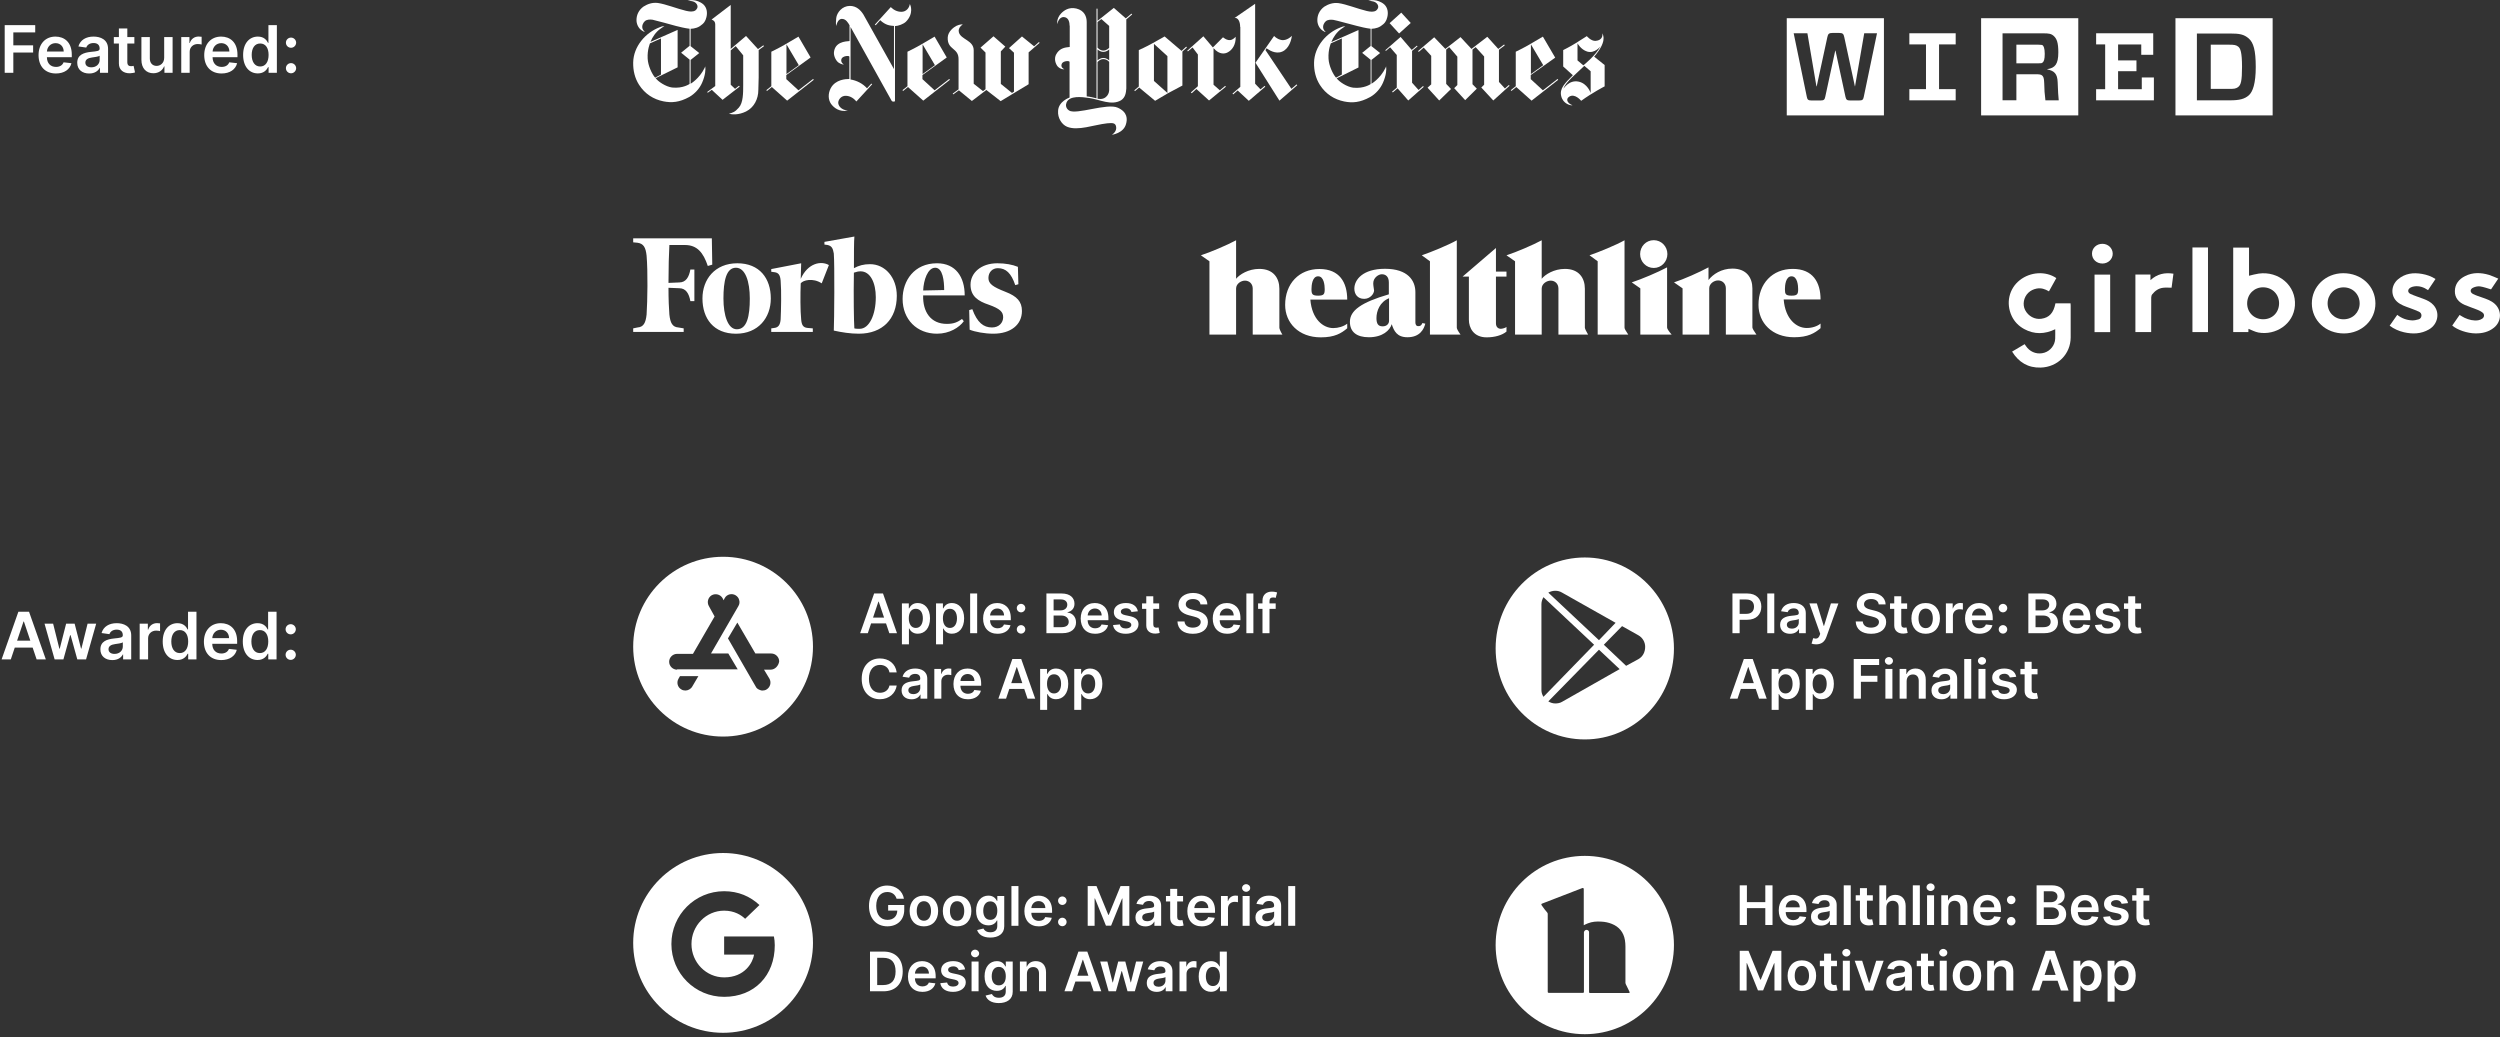 <?xml version="1.0" encoding="UTF-8" standalone="no"?>
<!DOCTYPE svg PUBLIC "-//W3C//DTD SVG 1.1//EN" "http://www.w3.org/Graphics/SVG/1.1/DTD/svg11.dtd">
<svg width="100%" height="100%" viewBox="0 0 687 285" version="1.1" xmlns="http://www.w3.org/2000/svg" xmlns:xlink="http://www.w3.org/1999/xlink" xml:space="preserve" xmlns:serif="http://www.serif.com/" style="fill-rule:evenodd;clip-rule:evenodd;stroke-linejoin:round;stroke-miterlimit:2;">
    <rect x="0" y="0" width="687" height="285" fill="#333333" stroke="none"/>
    <g>
        <path d="M198.704,153C212.338,153 223.408,164.07 223.408,177.704C223.408,191.338 212.338,202.408 198.704,202.408C185.07,202.408 174,191.338 174,177.704C174,164.07 185.07,153 198.704,153ZM190.227,188.672C189.83,189.364 189.037,189.759 188.343,189.759C187.947,189.759 187.55,189.66 187.253,189.463C186.162,188.87 185.865,187.487 186.459,186.498L186.856,185.807L191.912,185.807L190.227,188.672ZM211.741,184.028L209.956,184.028L211.443,186.498C212.038,187.585 211.642,188.87 210.65,189.463C210.353,189.66 209.956,189.759 209.56,189.759C209.361,189.759 209.163,189.759 208.965,189.66C208.37,189.463 207.874,189.166 207.676,188.672L200.042,175.431L202.62,171.083L207.577,179.581L211.939,179.581C213.129,179.581 214.12,180.569 214.12,181.755C213.922,183.04 212.93,184.028 211.741,184.028ZM186.063,184.026C184.873,184.026 183.882,183.038 183.882,181.853C183.882,180.667 184.873,179.679 186.063,179.679L190.425,179.679L196.374,169.402L194.787,166.536C194.193,165.449 194.589,164.165 195.581,163.572C196.671,162.979 197.96,163.374 198.555,164.362L198.852,164.955L199.15,164.362C199.744,163.275 201.132,162.979 202.124,163.572C202.62,163.868 203.016,164.362 203.115,164.856C203.314,165.449 203.214,166.042 202.917,166.536L195.382,179.58L200.141,179.58L202.719,183.928L186.063,183.928L186.063,184.026Z" style="fill:white;"/>
    </g>
    <path d="M238.477,174L239.377,171.31L243.479,171.31L244.384,174L246.494,174L242.648,163.091L240.208,163.091L236.368,174L238.477,174ZM239.91,169.723L241.385,165.328L241.471,165.328L242.946,169.723L239.91,169.723ZM247.845,177.068L249.774,177.068L249.774,172.711L249.853,172.711C250.157,173.308 250.791,174.144 252.197,174.144C254.125,174.144 255.569,172.615 255.569,169.92C255.569,167.192 254.083,165.712 252.192,165.712C250.748,165.712 250.146,166.58 249.853,167.171L249.742,167.171L249.742,165.818L247.845,165.818L247.845,177.068ZM249.736,169.909C249.736,168.322 250.418,167.294 251.659,167.294C252.943,167.294 253.603,168.386 253.603,169.909C253.603,171.443 252.932,172.562 251.659,172.562C250.429,172.562 249.736,171.496 249.736,169.909ZM257.22,177.068L259.149,177.068L259.149,172.711L259.228,172.711C259.532,173.308 260.166,174.144 261.572,174.144C263.5,174.144 264.944,172.615 264.944,169.92C264.944,167.192 263.458,165.712 261.567,165.712C260.123,165.712 259.521,166.58 259.228,167.171L259.117,167.171L259.117,165.818L257.22,165.818L257.22,177.068ZM259.111,169.909C259.111,168.322 259.793,167.294 261.034,167.294C262.318,167.294 262.978,168.386 262.978,169.909C262.978,171.443 262.307,172.562 261.034,172.562C259.804,172.562 259.111,171.496 259.111,169.909ZM268.524,163.091L266.595,163.091L266.595,174L268.524,174L268.524,163.091ZM274.129,174.16C276.036,174.16 277.346,173.228 277.687,171.805L275.886,171.603C275.625,172.295 274.986,172.658 274.155,172.658C272.909,172.658 272.083,171.837 272.067,170.436L277.767,170.436L277.767,169.845C277.767,166.974 276.041,165.712 274.027,165.712C271.684,165.712 270.155,167.432 270.155,169.957C270.155,172.525 271.662,174.16 274.129,174.16ZM272.072,169.137C272.131,168.093 272.903,167.214 274.054,167.214C275.162,167.214 275.908,168.023 275.918,169.137L272.072,169.137ZM280.586,174.117C281.214,174.117 281.752,173.595 281.758,172.945C281.752,172.306 281.214,171.784 280.586,171.784C279.936,171.784 279.409,172.306 279.414,172.945C279.409,173.595 279.936,174.117 280.586,174.117ZM280.586,168.274C281.214,168.274 281.752,167.752 281.758,167.102C281.752,166.463 281.214,165.941 280.586,165.941C279.936,165.941 279.409,166.463 279.414,167.102C279.409,167.752 279.936,168.274 280.586,168.274ZM287.555,174L291.97,174C294.469,174 295.694,172.727 295.694,171.028C295.694,169.376 294.522,168.407 293.361,168.348L293.361,168.242C294.426,167.991 295.268,167.246 295.268,165.919C295.268,164.295 294.096,163.091 291.731,163.091L287.555,163.091L287.555,174ZM289.531,172.349L289.531,169.153L291.709,169.153C292.929,169.153 293.686,169.898 293.686,170.873C293.686,171.741 293.089,172.349 291.656,172.349L289.531,172.349ZM289.531,167.73L289.531,164.721L291.528,164.721C292.689,164.721 293.291,165.333 293.291,166.175C293.291,167.134 292.514,167.73 291.486,167.73L289.531,167.73ZM300.95,174.16C302.857,174.16 304.167,173.228 304.508,171.805L302.708,171.603C302.447,172.295 301.807,172.658 300.976,172.658C299.73,172.658 298.904,171.837 298.888,170.436L304.588,170.436L304.588,169.845C304.588,166.974 302.862,165.712 300.849,165.712C298.505,165.712 296.976,167.432 296.976,169.957C296.976,172.525 298.484,174.16 300.95,174.16ZM298.894,169.137C298.952,168.093 299.725,167.214 300.875,167.214C301.983,167.214 302.729,168.023 302.74,169.137L298.894,169.137ZM312.686,167.981C312.42,166.596 311.312,165.712 309.394,165.712C307.423,165.712 306.081,166.681 306.086,168.194C306.081,169.387 306.816,170.175 308.387,170.5L309.783,170.793C310.534,170.958 310.885,171.262 310.885,171.725C310.885,172.285 310.278,172.706 309.362,172.706C308.478,172.706 307.903,172.322 307.737,171.587L305.857,171.768C306.097,173.27 307.359,174.16 309.367,174.16C311.413,174.16 312.856,173.1 312.862,171.55C312.856,170.383 312.105,169.669 310.561,169.334L309.165,169.036C308.334,168.849 308.004,168.561 308.009,168.087C308.004,167.533 308.616,167.15 309.421,167.15C310.31,167.15 310.779,167.635 310.928,168.173L312.686,167.981ZM318.537,165.818L316.923,165.818L316.923,163.858L314.995,163.858L314.995,165.818L313.834,165.818L313.834,167.31L314.995,167.31L314.995,171.859C314.984,173.398 316.103,174.154 317.552,174.112C318.1,174.096 318.479,173.989 318.686,173.92L318.362,172.413C318.255,172.439 318.037,172.487 317.797,172.487C317.312,172.487 316.923,172.317 316.923,171.539L316.923,167.31L318.537,167.31L318.537,165.818ZM329.884,166.09L331.786,166.09C331.749,164.247 330.177,162.942 327.855,162.942C325.565,162.942 323.844,164.231 323.849,166.159C323.849,167.725 324.963,168.625 326.758,169.089L327.999,169.408C329.176,169.707 329.954,170.074 329.959,170.921C329.954,171.853 329.07,172.477 327.78,172.477C326.545,172.477 325.586,171.923 325.506,170.777L323.562,170.777C323.642,172.945 325.256,174.165 327.796,174.165C330.412,174.165 331.93,172.86 331.935,170.937C331.93,169.046 330.369,168.183 328.729,167.794L327.706,167.539C326.811,167.326 325.842,166.947 325.852,166.037C325.858,165.216 326.593,164.614 327.828,164.614C329.006,164.614 329.783,165.163 329.884,166.09ZM337.234,174.16C339.141,174.16 340.451,173.228 340.792,171.805L338.992,171.603C338.731,172.295 338.092,172.658 337.261,172.658C336.014,172.658 335.189,171.837 335.173,170.436L340.872,170.436L340.872,169.845C340.872,166.974 339.146,165.712 337.133,165.712C334.789,165.712 333.26,167.432 333.26,169.957C333.26,172.525 334.768,174.16 337.234,174.16ZM335.178,169.137C335.237,168.093 336.009,167.214 337.159,167.214C338.267,167.214 339.013,168.023 339.024,169.137L335.178,169.137ZM344.432,163.091L342.503,163.091L342.503,174L344.432,174L344.432,163.091ZM350.559,165.818L348.86,165.818L348.86,165.174C348.86,164.534 349.126,164.178 349.845,164.178C350.149,164.178 350.404,164.247 350.564,164.295L350.953,162.803C350.703,162.718 350.154,162.58 349.488,162.58C348.066,162.58 346.931,163.395 346.931,165.046L346.931,165.818L345.722,165.818L345.722,167.31L346.931,167.31L346.931,174L348.86,174L348.86,167.31L350.559,167.31L350.559,165.818ZM246.414,184.772C246.078,182.348 244.214,180.942 241.795,180.942C238.946,180.942 236.799,183.019 236.799,186.545C236.799,190.066 238.919,192.149 241.795,192.149C244.39,192.149 246.11,190.471 246.414,188.388L244.422,188.378C244.171,189.656 243.127,190.375 241.822,190.375C240.054,190.375 238.786,189.049 238.786,186.545C238.786,184.085 240.043,182.716 241.827,182.716C243.154,182.716 244.192,183.467 244.422,184.772L246.414,184.772ZM250.493,192.165C251.776,192.165 252.543,191.563 252.895,190.876L252.959,190.876L252.959,192L254.813,192L254.813,186.524C254.813,184.362 253.049,183.712 251.489,183.712C249.768,183.712 248.447,184.479 248.021,185.97L249.821,186.226C250.013,185.667 250.557,185.187 251.499,185.187C252.394,185.187 252.884,185.645 252.884,186.45L252.884,186.482C252.884,187.036 252.304,187.062 250.86,187.217C249.273,187.387 247.755,187.861 247.755,189.704C247.755,191.313 248.932,192.165 250.493,192.165ZM250.993,190.748C250.189,190.748 249.614,190.381 249.614,189.672C249.614,188.932 250.258,188.623 251.121,188.5C251.627,188.431 252.639,188.303 252.89,188.101L252.89,189.065C252.89,189.976 252.155,190.748 250.993,190.748ZM256.752,192L258.68,192L258.68,187.19C258.68,186.151 259.463,185.416 260.523,185.416C260.848,185.416 261.253,185.475 261.418,185.528L261.418,183.754C261.242,183.722 260.938,183.701 260.725,183.701C259.788,183.701 259.005,184.234 258.706,185.182L258.621,185.182L258.621,183.818L256.752,183.818L256.752,192ZM265.984,192.16C267.891,192.16 269.201,191.228 269.542,189.805L267.742,189.603C267.481,190.295 266.842,190.658 266.011,190.658C264.764,190.658 263.939,189.837 263.923,188.436L269.622,188.436L269.622,187.845C269.622,184.974 267.896,183.712 265.883,183.712C263.539,183.712 262.01,185.432 262.01,187.957C262.01,190.525 263.518,192.16 265.984,192.16ZM263.928,187.137C263.987,186.093 264.759,185.214 265.909,185.214C267.017,185.214 267.763,186.023 267.774,187.137L263.928,187.137ZM276.46,192L277.361,189.31L281.462,189.31L282.368,192L284.477,192L280.631,181.091L278.191,181.091L274.351,192L276.46,192ZM277.893,187.723L279.369,183.328L279.454,183.328L280.929,187.723L277.893,187.723ZM285.829,195.068L287.757,195.068L287.757,190.711L287.837,190.711C288.14,191.308 288.774,192.144 290.181,192.144C292.109,192.144 293.552,190.615 293.552,187.92C293.552,185.192 292.066,183.712 290.175,183.712C288.732,183.712 288.13,184.58 287.837,185.171L287.725,185.171L287.725,183.818L285.829,183.818L285.829,195.068ZM287.72,187.909C287.72,186.322 288.401,185.294 289.643,185.294C290.926,185.294 291.587,186.386 291.587,187.909C291.587,189.443 290.916,190.562 289.643,190.562C288.412,190.562 287.72,189.496 287.72,187.909ZM295.204,195.068L297.132,195.068L297.132,190.711L297.212,190.711C297.515,191.308 298.149,192.144 299.556,192.144C301.484,192.144 302.927,190.615 302.927,187.92C302.927,185.192 301.441,183.712 299.55,183.712C298.107,183.712 297.505,184.58 297.212,185.171L297.1,185.171L297.1,183.818L295.204,183.818L295.204,195.068ZM297.095,187.909C297.095,186.322 297.776,185.294 299.018,185.294C300.301,185.294 300.962,186.386 300.962,187.909C300.962,189.443 300.291,190.562 299.018,190.562C297.787,190.562 297.095,189.496 297.095,187.909Z" style="fill:white;fill-rule:nonzero;"/>
    <path d="M435.5,153.195C421.914,153.195 411,164.332 411,178.195C411,192.059 421.914,203.195 435.5,203.195C449.086,203.195 460,192.059 460,178.195C460,164.332 448.975,153.195 435.5,153.195ZM429.264,162.854L443.964,171.15L439.398,175.923L425.477,162.854C426.702,162.173 428.15,162.173 429.264,162.854ZM423.584,189.673L423.584,166.036C423.584,165.354 423.807,164.673 424.141,164.104L438.061,177.173L424.141,191.491C423.807,190.923 423.584,190.354 423.584,189.673ZM429.264,192.854C428.707,193.195 428.039,193.309 427.37,193.309C426.702,193.309 426.034,193.082 425.477,192.741L439.398,178.536L445.077,183.877L429.264,192.854ZM450.2,181.15L446.859,182.968L440.734,177.173L445.745,172.059L450.2,174.559C451.425,175.241 452.093,176.491 452.093,177.741C452.093,179.218 451.425,180.468 450.2,181.15Z" style="fill:white;fill-rule:nonzero;"/>
    <path d="M476.076,174L478.052,174L478.052,170.314L480.14,170.314C482.66,170.314 484.013,168.801 484.013,166.702C484.013,164.62 482.676,163.091 480.167,163.091L476.076,163.091L476.076,174ZM478.052,168.689L478.052,164.742L479.863,164.742C481.344,164.742 481.999,165.541 481.999,166.702C481.999,167.864 481.344,168.689 479.874,168.689L478.052,168.689ZM487.572,163.091L485.644,163.091L485.644,174L487.572,174L487.572,163.091ZM491.91,174.165C493.193,174.165 493.96,173.563 494.312,172.876L494.376,172.876L494.376,174L496.23,174L496.23,168.524C496.23,166.362 494.466,165.712 492.906,165.712C491.185,165.712 489.864,166.479 489.438,167.97L491.238,168.226C491.43,167.667 491.974,167.187 492.916,167.187C493.811,167.187 494.301,167.645 494.301,168.45L494.301,168.482C494.301,169.036 493.721,169.062 492.277,169.217C490.69,169.387 489.172,169.861 489.172,171.704C489.172,173.313 490.349,174.165 491.91,174.165ZM492.41,172.748C491.606,172.748 491.031,172.381 491.031,171.672C491.031,170.932 491.675,170.623 492.538,170.5C493.044,170.431 494.056,170.303 494.307,170.101L494.307,171.065C494.307,171.976 493.572,172.748 492.41,172.748ZM499.074,177.068C500.576,177.068 501.444,176.296 501.908,174.991L505.194,165.829L503.133,165.818L501.242,171.997L501.157,171.997L499.271,165.818L497.226,165.818L500.193,174.17L500.028,174.613C499.671,175.545 499.106,175.609 498.264,175.364L497.817,176.866C498.078,176.972 498.547,177.068 499.074,177.068ZM516.267,166.09L518.169,166.09C518.132,164.247 516.56,162.942 514.238,162.942C511.947,162.942 510.227,164.231 510.232,166.159C510.232,167.725 511.345,168.625 513.141,169.089L514.382,169.408C515.559,169.707 516.337,170.074 516.342,170.921C516.337,171.853 515.452,172.477 514.163,172.477C512.927,172.477 511.969,171.923 511.889,170.777L509.945,170.777C510.024,172.945 511.638,174.165 514.179,174.165C516.795,174.165 518.313,172.86 518.318,170.937C518.313,169.046 516.752,168.183 515.111,167.794L514.089,167.539C513.194,167.326 512.224,166.947 512.235,166.037C512.24,165.216 512.975,164.614 514.211,164.614C515.388,164.614 516.166,165.163 516.267,166.09ZM524.08,165.818L522.466,165.818L522.466,163.858L520.538,163.858L520.538,165.818L519.377,165.818L519.377,167.31L520.538,167.31L520.538,171.859C520.527,173.398 521.646,174.154 523.095,174.112C523.643,174.096 524.022,173.989 524.229,173.92L523.904,172.413C523.798,172.439 523.58,172.487 523.34,172.487C522.855,172.487 522.466,172.317 522.466,171.539L522.466,167.31L524.08,167.31L524.08,165.818ZM529.174,174.16C531.571,174.16 533.094,172.471 533.094,169.941C533.094,167.406 531.571,165.712 529.174,165.712C526.777,165.712 525.253,167.406 525.253,169.941C525.253,172.471 526.777,174.16 529.174,174.16ZM529.185,172.615C527.858,172.615 527.208,171.433 527.208,169.936C527.208,168.439 527.858,167.24 529.185,167.24C530.49,167.24 531.139,168.439 531.139,169.936C531.139,171.433 530.49,172.615 529.185,172.615ZM534.731,174L536.659,174L536.659,169.19C536.659,168.151 537.442,167.416 538.502,167.416C538.827,167.416 539.232,167.475 539.397,167.528L539.397,165.754C539.221,165.722 538.918,165.701 538.705,165.701C537.767,165.701 536.984,166.234 536.686,167.182L536.601,167.182L536.601,165.818L534.731,165.818L534.731,174ZM543.964,174.16C545.87,174.16 547.181,173.228 547.522,171.805L545.721,171.603C545.46,172.295 544.821,172.658 543.99,172.658C542.744,172.658 541.918,171.837 541.902,170.436L547.602,170.436L547.602,169.845C547.602,166.974 545.876,165.712 543.862,165.712C541.519,165.712 539.99,167.432 539.99,169.957C539.99,172.525 541.497,174.16 543.964,174.16ZM541.907,169.137C541.966,168.093 542.738,167.214 543.889,167.214C544.997,167.214 545.743,168.023 545.753,169.137L541.907,169.137ZM550.421,174.117C551.049,174.117 551.587,173.595 551.593,172.945C551.587,172.306 551.049,171.784 550.421,171.784C549.771,171.784 549.244,172.306 549.249,172.945C549.244,173.595 549.771,174.117 550.421,174.117ZM550.421,168.274C551.049,168.274 551.587,167.752 551.593,167.102C551.587,166.463 551.049,165.941 550.421,165.941C549.771,165.941 549.244,166.463 549.249,167.102C549.244,167.752 549.771,168.274 550.421,168.274ZM557.389,174L561.805,174C564.304,174 565.529,172.727 565.529,171.028C565.529,169.376 564.357,168.407 563.196,168.348L563.196,168.242C564.261,167.991 565.103,167.246 565.103,165.919C565.103,164.295 563.931,163.091 561.566,163.091L557.389,163.091L557.389,174ZM559.366,172.349L559.366,169.153L561.544,169.153C562.764,169.153 563.521,169.898 563.521,170.873C563.521,171.741 562.924,172.349 561.491,172.349L559.366,172.349ZM559.366,167.73L559.366,164.721L561.363,164.721C562.524,164.721 563.126,165.333 563.126,166.175C563.126,167.134 562.349,167.73 561.321,167.73L559.366,167.73ZM570.785,174.16C572.692,174.16 574.002,173.228 574.343,171.805L572.543,171.603C572.282,172.295 571.642,172.658 570.811,172.658C569.565,172.658 568.739,171.837 568.723,170.436L574.423,170.436L574.423,169.845C574.423,166.974 572.697,165.712 570.684,165.712C568.34,165.712 566.811,167.432 566.811,169.957C566.811,172.525 568.319,174.16 570.785,174.16ZM568.729,169.137C568.787,168.093 569.56,167.214 570.71,167.214C571.818,167.214 572.564,168.023 572.575,169.137L568.729,169.137ZM582.521,167.981C582.255,166.596 581.147,165.712 579.229,165.712C577.258,165.712 575.916,166.681 575.921,168.194C575.916,169.387 576.651,170.175 578.222,170.5L579.618,170.793C580.369,170.958 580.72,171.262 580.72,171.725C580.72,172.285 580.113,172.706 579.197,172.706C578.313,172.706 577.737,172.322 577.572,171.587L575.692,171.768C575.932,173.27 577.194,174.16 579.202,174.16C581.248,174.16 582.691,173.1 582.697,171.55C582.691,170.383 581.94,169.669 580.396,169.334L579,169.036C578.169,168.849 577.839,168.561 577.844,168.087C577.839,167.533 578.451,167.15 579.256,167.15C580.145,167.15 580.614,167.635 580.763,168.173L582.521,167.981ZM588.372,165.818L586.758,165.818L586.758,163.858L584.83,163.858L584.83,165.818L583.669,165.818L583.669,167.31L584.83,167.31L584.83,171.859C584.819,173.398 585.938,174.154 587.387,174.112C587.935,174.096 588.314,173.989 588.521,173.92L588.196,172.413C588.09,172.439 587.872,172.487 587.632,172.487C587.147,172.487 586.758,172.317 586.758,171.539L586.758,167.31L588.372,167.31L588.372,165.818ZM477.477,192L478.377,189.31L482.479,189.31L483.384,192L485.494,192L481.648,181.091L479.208,181.091L475.368,192L477.477,192ZM478.91,187.723L480.385,183.328L480.471,183.328L481.946,187.723L478.91,187.723ZM486.845,195.068L488.774,195.068L488.774,190.711L488.853,190.711C489.157,191.308 489.791,192.144 491.197,192.144C493.125,192.144 494.569,190.615 494.569,187.92C494.569,185.192 493.083,183.712 491.192,183.712C489.748,183.712 489.146,184.58 488.853,185.171L488.742,185.171L488.742,183.818L486.845,183.818L486.845,195.068ZM488.736,187.909C488.736,186.322 489.418,185.294 490.659,185.294C491.943,185.294 492.603,186.386 492.603,187.909C492.603,189.443 491.932,190.562 490.659,190.562C489.429,190.562 488.736,189.496 488.736,187.909ZM496.22,195.068L498.149,195.068L498.149,190.711L498.228,190.711C498.532,191.308 499.166,192.144 500.572,192.144C502.5,192.144 503.944,190.615 503.944,187.92C503.944,185.192 502.458,183.712 500.567,183.712C499.123,183.712 498.521,184.58 498.228,185.171L498.117,185.171L498.117,183.818L496.22,183.818L496.22,195.068ZM498.111,187.909C498.111,186.322 498.793,185.294 500.034,185.294C501.318,185.294 501.978,186.386 501.978,187.909C501.978,189.443 501.307,190.562 500.034,190.562C498.804,190.562 498.111,189.496 498.111,187.909ZM509.401,192L511.377,192L511.377,187.366L515.91,187.366L515.91,185.709L511.377,185.709L511.377,182.748L516.39,182.748L516.39,181.091L509.401,181.091L509.401,192ZM518.105,192L520.033,192L520.033,183.818L518.105,183.818L518.105,192ZM519.074,182.657C519.687,182.657 520.188,182.188 520.188,181.613C520.188,181.032 519.687,180.564 519.074,180.564C518.457,180.564 517.956,181.032 517.956,181.613C517.956,182.188 518.457,182.657 519.074,182.657ZM523.944,187.206C523.944,186.023 524.658,185.342 525.676,185.342C526.672,185.342 527.268,185.997 527.268,187.089L527.268,192L529.197,192L529.197,186.79C529.202,184.83 528.083,183.712 526.395,183.712C525.17,183.712 524.328,184.298 523.955,185.208L523.859,185.208L523.859,183.818L522.016,183.818L522.016,192L523.944,192L523.944,187.206ZM533.511,192.165C534.795,192.165 535.562,191.563 535.914,190.876L535.977,190.876L535.977,192L537.831,192L537.831,186.524C537.831,184.362 536.068,183.712 534.507,183.712C532.787,183.712 531.466,184.479 531.04,185.97L532.84,186.226C533.032,185.667 533.575,185.187 534.518,185.187C535.413,185.187 535.903,185.645 535.903,186.45L535.903,186.482C535.903,187.036 535.322,187.062 533.879,187.217C532.291,187.387 530.773,187.861 530.773,189.704C530.773,191.313 531.95,192.165 533.511,192.165ZM534.012,190.748C533.208,190.748 532.632,190.381 532.632,189.672C532.632,188.932 533.277,188.623 534.14,188.5C534.646,188.431 535.658,188.303 535.908,188.101L535.908,189.065C535.908,189.976 535.173,190.748 534.012,190.748ZM541.698,181.091L539.77,181.091L539.77,192L541.698,192L541.698,181.091ZM543.681,192L545.609,192L545.609,183.818L543.681,183.818L543.681,192ZM544.651,182.657C545.263,182.657 545.764,182.188 545.764,181.613C545.764,181.032 545.263,180.564 544.651,180.564C544.033,180.564 543.532,181.032 543.532,181.613C543.532,182.188 544.033,182.657 544.651,182.657ZM554.059,185.981C553.793,184.596 552.685,183.712 550.767,183.712C548.796,183.712 547.454,184.681 547.459,186.194C547.454,187.387 548.189,188.175 549.76,188.5L551.156,188.793C551.907,188.958 552.259,189.262 552.259,189.725C552.259,190.285 551.651,190.706 550.735,190.706C549.851,190.706 549.276,190.322 549.11,189.587L547.23,189.768C547.47,191.27 548.732,192.16 550.74,192.16C552.786,192.16 554.229,191.1 554.235,189.55C554.229,188.383 553.478,187.669 551.934,187.334L550.538,187.036C549.707,186.849 549.377,186.561 549.382,186.087C549.377,185.533 549.989,185.15 550.794,185.15C551.683,185.15 552.152,185.635 552.301,186.173L554.059,185.981ZM559.91,183.818L558.296,183.818L558.296,181.858L556.368,181.858L556.368,183.818L555.207,183.818L555.207,185.31L556.368,185.31L556.368,189.859C556.357,191.398 557.476,192.154 558.925,192.112C559.474,192.096 559.852,191.989 560.059,191.92L559.735,190.413C559.628,190.439 559.41,190.487 559.17,190.487C558.685,190.487 558.296,190.317 558.296,189.539L558.296,185.31L559.91,185.31L559.91,183.818Z" style="fill:white;fill-rule:nonzero;"/>
    <path d="M435.5,235.195C421.983,235.195 411,246.178 411,259.695C411,273.213 421.983,284.195 435.5,284.195C449.017,284.195 460,273.213 460,259.695C460,246.178 449.064,235.195 435.5,235.195ZM447.609,272.884L436.908,272.884C436.767,272.884 436.72,272.79 436.673,272.649L436.673,256.081C436.626,255.753 436.298,255.518 435.922,255.518C435.594,255.565 435.312,255.847 435.265,256.175L435.265,272.602C435.265,272.743 435.171,272.837 435.031,272.837L425.738,272.837C425.362,272.837 425.315,272.79 425.315,272.415L425.315,251.153C425.315,251.012 425.268,250.918 425.221,250.825C424.658,250.214 424.189,249.51 423.672,248.806C423.485,248.525 423.532,248.384 423.813,248.29C427.474,246.882 431.088,245.474 434.749,244.066C435.078,243.925 435.218,244.066 435.218,244.395L435.218,254.251C435.594,254.063 435.969,253.875 436.345,253.735C437.518,253.265 438.785,253.171 440.053,253.265C441.038,253.312 441.977,253.5 442.916,253.875C444.934,254.673 446.154,256.175 446.53,258.334C446.624,258.944 446.67,259.508 446.67,260.118L446.67,270.115C446.67,270.209 446.717,270.35 446.764,270.443C447.093,271.1 447.421,271.805 447.75,272.462C447.75,272.509 447.797,272.555 447.797,272.602C447.891,272.743 447.797,272.884 447.609,272.884Z" style="fill:white;fill-rule:nonzero;"/>
    <path d="M478.076,254.195L480.052,254.195L480.052,249.561L485.107,249.561L485.107,254.195L487.089,254.195L487.089,243.286L485.107,243.286L485.107,247.904L480.052,247.904L480.052,243.286L478.076,243.286L478.076,254.195ZM492.775,254.355C494.682,254.355 495.992,253.423 496.333,252.001L494.533,251.798C494.272,252.491 493.633,252.853 492.802,252.853C491.555,252.853 490.73,252.033 490.714,250.632L496.413,250.632L496.413,250.04C496.413,247.169 494.687,245.907 492.674,245.907C490.33,245.907 488.801,247.627 488.801,250.152C488.801,252.72 490.309,254.355 492.775,254.355ZM490.719,249.332C490.778,248.288 491.55,247.409 492.7,247.409C493.808,247.409 494.554,248.219 494.565,249.332L490.719,249.332ZM500.399,254.36C501.683,254.36 502.45,253.759 502.801,253.071L502.865,253.071L502.865,254.195L504.719,254.195L504.719,248.719C504.719,246.557 502.956,245.907 501.395,245.907C499.674,245.907 498.353,246.674 497.927,248.165L499.728,248.421C499.919,247.862 500.463,247.382 501.406,247.382C502.301,247.382 502.791,247.841 502.791,248.645L502.791,248.677C502.791,249.231 502.21,249.257 500.766,249.412C499.179,249.582 497.661,250.056 497.661,251.9C497.661,253.508 498.838,254.36 500.399,254.36ZM500.9,252.944C500.095,252.944 499.52,252.576 499.52,251.868C499.52,251.127 500.165,250.818 501.027,250.696C501.533,250.626 502.546,250.499 502.796,250.296L502.796,251.26C502.796,252.171 502.061,252.944 500.9,252.944ZM508.586,243.286L506.658,243.286L506.658,254.195L508.586,254.195L508.586,243.286ZM514.654,246.013L513.04,246.013L513.04,244.053L511.112,244.053L511.112,246.013L509.951,246.013L509.951,247.505L511.112,247.505L511.112,252.054C511.102,253.593 512.22,254.35 513.669,254.307C514.218,254.291 514.596,254.185 514.804,254.115L514.479,252.608C514.372,252.635 514.154,252.683 513.914,252.683C513.429,252.683 513.04,252.512 513.04,251.734L513.04,247.505L514.654,247.505L514.654,246.013ZM518.371,249.401C518.371,248.219 519.106,247.537 520.14,247.537C521.152,247.537 521.748,248.181 521.748,249.284L521.748,254.195L523.677,254.195L523.677,248.986C523.677,247.01 522.558,245.907 520.859,245.907C519.602,245.907 518.803,246.477 518.424,247.404L518.329,247.404L518.329,243.286L516.443,243.286L516.443,254.195L518.371,254.195L518.371,249.401ZM527.57,243.286L525.642,243.286L525.642,254.195L527.57,254.195L527.57,243.286ZM529.553,254.195L531.482,254.195L531.482,246.013L529.553,246.013L529.553,254.195ZM530.523,244.852C531.135,244.852 531.636,244.384 531.636,243.808C531.636,243.228 531.135,242.759 530.523,242.759C529.905,242.759 529.404,243.228 529.404,243.808C529.404,244.384 529.905,244.852 530.523,244.852ZM535.393,249.401C535.393,248.219 536.106,247.537 537.124,247.537C538.12,247.537 538.717,248.192 538.717,249.284L538.717,254.195L540.645,254.195L540.645,248.986C540.65,247.026 539.532,245.907 537.843,245.907C536.618,245.907 535.776,246.493 535.403,247.404L535.307,247.404L535.307,246.013L533.464,246.013L533.464,254.195L535.393,254.195L535.393,249.401ZM546.227,254.355C548.134,254.355 549.445,253.423 549.785,252.001L547.985,251.798C547.724,252.491 547.085,252.853 546.254,252.853C545.007,252.853 544.182,252.033 544.166,250.632L549.865,250.632L549.865,250.04C549.865,247.169 548.139,245.907 546.126,245.907C543.782,245.907 542.253,247.627 542.253,250.152C542.253,252.72 543.761,254.355 546.227,254.355ZM544.171,249.332C544.23,248.288 545.002,247.409 546.153,247.409C547.261,247.409 548.006,248.219 548.017,249.332L544.171,249.332ZM552.684,254.312C553.313,254.312 553.851,253.79 553.856,253.141C553.851,252.501 553.313,251.979 552.684,251.979C552.035,251.979 551.507,252.501 551.513,253.141C551.507,253.79 552.035,254.312 552.684,254.312ZM552.684,248.469C553.313,248.469 553.851,247.947 553.856,247.297C553.851,246.658 553.313,246.136 552.684,246.136C552.035,246.136 551.507,246.658 551.513,247.297C551.507,247.947 552.035,248.469 552.684,248.469ZM559.653,254.195L564.069,254.195C566.567,254.195 567.792,252.922 567.792,251.223C567.792,249.572 566.62,248.602 565.459,248.544L565.459,248.437C566.525,248.187 567.366,247.441 567.366,246.115C567.366,244.49 566.194,243.286 563.829,243.286L559.653,243.286L559.653,254.195ZM561.629,252.544L561.629,249.348L563.808,249.348C565.028,249.348 565.784,250.094 565.784,251.069C565.784,251.937 565.188,252.544 563.755,252.544L561.629,252.544ZM561.629,247.926L561.629,244.916L563.627,244.916C564.788,244.916 565.39,245.529 565.39,246.37C565.39,247.329 564.612,247.926 563.584,247.926L561.629,247.926ZM573.048,254.355C574.955,254.355 576.266,253.423 576.607,252.001L574.806,251.798C574.545,252.491 573.906,252.853 573.075,252.853C571.829,252.853 571.003,252.033 570.987,250.632L576.687,250.632L576.687,250.04C576.687,247.169 574.961,245.907 572.947,245.907C570.604,245.907 569.075,247.627 569.075,250.152C569.075,252.72 570.582,254.355 573.048,254.355ZM570.992,249.332C571.051,248.288 571.823,247.409 572.974,247.409C574.082,247.409 574.828,248.219 574.838,249.332L570.992,249.332ZM584.785,248.176C584.518,246.791 583.41,245.907 581.493,245.907C579.522,245.907 578.179,246.876 578.185,248.389C578.179,249.582 578.915,250.371 580.486,250.696L581.881,250.989C582.633,251.154 582.984,251.457 582.984,251.921C582.984,252.48 582.377,252.901 581.461,252.901C580.576,252.901 580.001,252.517 579.836,251.782L577.956,251.963C578.195,253.466 579.458,254.355 581.466,254.355C583.511,254.355 584.955,253.295 584.96,251.745C584.955,250.578 584.204,249.865 582.659,249.529L581.264,249.231C580.433,249.044 580.102,248.757 580.108,248.283C580.102,247.729 580.715,247.345 581.519,247.345C582.409,247.345 582.878,247.83 583.027,248.368L584.785,248.176ZM590.636,246.013L589.022,246.013L589.022,244.053L587.094,244.053L587.094,246.013L585.932,246.013L585.932,247.505L587.094,247.505L587.094,252.054C587.083,253.593 588.202,254.35 589.65,254.307C590.199,254.291 590.577,254.185 590.785,254.115L590.46,252.608C590.354,252.635 590.135,252.683 589.896,252.683C589.411,252.683 589.022,252.512 589.022,251.734L589.022,247.505L590.636,247.505L590.636,246.013ZM478.076,261.286L478.076,272.195L479.972,272.195L479.972,264.685L480.074,264.685L483.088,272.163L484.505,272.163L487.52,264.701L487.621,264.701L487.621,272.195L489.518,272.195L489.518,261.286L487.099,261.286L483.861,269.191L483.733,269.191L480.494,261.286L478.076,261.286ZM495.153,272.355C497.55,272.355 499.074,270.667 499.074,268.136C499.074,265.601 497.55,263.907 495.153,263.907C492.756,263.907 491.233,265.601 491.233,268.136C491.233,270.667 492.756,272.355 495.153,272.355ZM495.164,270.81C493.838,270.81 493.188,269.628 493.188,268.131C493.188,266.634 493.838,265.436 495.164,265.436C496.469,265.436 497.119,266.634 497.119,268.131C497.119,269.628 496.469,270.81 495.164,270.81ZM504.796,264.013L503.182,264.013L503.182,262.053L501.254,262.053L501.254,264.013L500.093,264.013L500.093,265.505L501.254,265.505L501.254,270.054C501.243,271.593 502.362,272.35 503.811,272.307C504.359,272.291 504.737,272.185 504.945,272.115L504.62,270.608C504.514,270.635 504.295,270.683 504.056,270.683C503.571,270.683 503.182,270.512 503.182,269.734L503.182,265.505L504.796,265.505L504.796,264.013ZM506.409,272.195L508.337,272.195L508.337,264.013L506.409,264.013L506.409,272.195ZM507.378,262.852C507.991,262.852 508.491,262.384 508.491,261.808C508.491,261.228 507.991,260.759 507.378,260.759C506.76,260.759 506.26,261.228 506.26,261.808C506.26,262.384 506.76,262.852 507.378,262.852ZM517.628,264.013L515.577,264.013L513.692,270.091L513.606,270.091L511.726,264.013L509.67,264.013L512.584,272.195L514.714,272.195L517.628,264.013ZM521.082,272.36C522.366,272.36 523.133,271.759 523.485,271.071L523.549,271.071L523.549,272.195L525.402,272.195L525.402,266.719C525.402,264.557 523.639,263.907 522.079,263.907C520.358,263.907 519.037,264.674 518.611,266.165L520.411,266.421C520.603,265.862 521.146,265.382 522.089,265.382C522.984,265.382 523.474,265.841 523.474,266.645L523.474,266.677C523.474,267.231 522.894,267.257 521.45,267.412C519.863,267.582 518.345,268.056 518.345,269.9C518.345,271.508 519.522,272.36 521.082,272.36ZM521.583,270.944C520.779,270.944 520.204,270.576 520.204,269.868C520.204,269.127 520.848,268.818 521.711,268.696C522.217,268.626 523.229,268.499 523.479,268.296L523.479,269.26C523.479,270.171 522.744,270.944 521.583,270.944ZM531.427,264.013L529.813,264.013L529.813,262.053L527.885,262.053L527.885,264.013L526.723,264.013L526.723,265.505L527.885,265.505L527.885,270.054C527.874,271.593 528.993,272.35 530.441,272.307C530.99,272.291 531.368,272.185 531.576,272.115L531.251,270.608C531.145,270.635 530.926,270.683 530.687,270.683C530.202,270.683 529.813,270.512 529.813,269.734L529.813,265.505L531.427,265.505L531.427,264.013ZM533.04,272.195L534.968,272.195L534.968,264.013L533.04,264.013L533.04,272.195ZM534.009,262.852C534.622,262.852 535.122,262.384 535.122,261.808C535.122,261.228 534.622,260.759 534.009,260.759C533.391,260.759 532.89,261.228 532.89,261.808C532.89,262.384 533.391,262.852 534.009,262.852ZM540.52,272.355C542.917,272.355 544.44,270.667 544.44,268.136C544.44,265.601 542.917,263.907 540.52,263.907C538.123,263.907 536.599,265.601 536.599,268.136C536.599,270.667 538.123,272.355 540.52,272.355ZM540.53,270.81C539.204,270.81 538.554,269.628 538.554,268.131C538.554,266.634 539.204,265.436 540.53,265.436C541.835,265.436 542.485,266.634 542.485,268.131C542.485,269.628 541.835,270.81 540.53,270.81ZM548.005,267.401C548.005,266.219 548.719,265.537 549.736,265.537C550.732,265.537 551.329,266.192 551.329,267.284L551.329,272.195L553.257,272.195L553.257,266.986C553.262,265.026 552.144,263.907 550.455,263.907C549.23,263.907 548.388,264.493 548.016,265.404L547.92,265.404L547.92,264.013L546.077,264.013L546.077,272.195L548.005,272.195L548.005,267.401ZM560.424,272.195L561.324,269.505L565.426,269.505L566.331,272.195L568.441,272.195L564.595,261.286L562.155,261.286L558.315,272.195L560.424,272.195ZM561.857,267.918L563.333,263.523L563.418,263.523L564.893,267.918L561.857,267.918ZM569.793,275.263L571.721,275.263L571.721,270.906L571.801,270.906C572.104,271.503 572.738,272.339 574.144,272.339C576.073,272.339 577.516,270.81 577.516,268.115C577.516,265.388 576.03,263.907 574.139,263.907C572.696,263.907 572.094,264.775 571.801,265.366L571.689,265.366L571.689,264.013L569.793,264.013L569.793,275.263ZM571.684,268.104C571.684,266.517 572.365,265.489 573.606,265.489C574.89,265.489 575.551,266.581 575.551,268.104C575.551,269.638 574.88,270.757 573.606,270.757C572.376,270.757 571.684,269.692 571.684,268.104ZM579.168,275.263L581.096,275.263L581.096,270.906L581.176,270.906C581.479,271.503 582.113,272.339 583.519,272.339C585.448,272.339 586.891,270.81 586.891,268.115C586.891,265.388 585.405,263.907 583.514,263.907C582.071,263.907 581.469,264.775 581.176,265.366L581.064,265.366L581.064,264.013L579.168,264.013L579.168,275.263ZM581.059,268.104C581.059,266.517 581.74,265.489 582.981,265.489C584.265,265.489 584.926,266.581 584.926,268.104C584.926,269.638 584.255,270.757 582.981,270.757C581.751,270.757 581.059,269.692 581.059,268.104Z" style="fill:white;fill-rule:nonzero;"/>
    <path d="M246.384,246.981L248.398,246.981C248.062,244.839 246.208,243.348 243.795,243.348C240.94,243.348 238.799,245.447 238.799,248.962C238.799,252.414 240.844,254.555 243.854,254.555C246.555,254.555 248.488,252.819 248.488,250.006L248.488,248.696L244.062,248.696L244.062,250.241L246.576,250.241C246.544,251.796 245.505,252.782 243.865,252.782C242.038,252.782 240.786,251.413 240.786,248.941C240.786,246.485 242.059,245.122 243.822,245.122C245.138,245.122 246.033,245.825 246.384,246.981ZM253.883,254.566C256.28,254.566 257.803,252.877 257.803,250.347C257.803,247.812 256.28,246.118 253.883,246.118C251.486,246.118 249.962,247.812 249.962,250.347C249.962,252.877 251.486,254.566 253.883,254.566ZM253.894,253.021C252.567,253.021 251.917,251.839 251.917,250.342C251.917,248.845 252.567,247.647 253.894,247.647C255.199,247.647 255.848,248.845 255.848,250.342C255.848,251.839 255.199,253.021 253.894,253.021ZM263.009,254.566C265.406,254.566 266.929,252.877 266.929,250.347C266.929,247.812 265.406,246.118 263.009,246.118C260.612,246.118 259.088,247.812 259.088,250.347C259.088,252.877 260.612,254.566 263.009,254.566ZM263.02,253.021C261.693,253.021 261.043,251.839 261.043,250.342C261.043,248.845 261.693,247.647 263.02,247.647C264.325,247.647 264.974,248.845 264.974,250.342C264.974,251.839 264.325,253.021 263.02,253.021ZM272.124,257.645C274.335,257.645 275.965,256.633 275.965,254.539L275.965,246.224L274.063,246.224L274.063,247.577L273.957,247.577C273.664,246.986 273.051,246.118 271.608,246.118C269.717,246.118 268.23,247.599 268.23,250.289C268.23,252.957 269.717,254.289 271.602,254.289C273.003,254.289 273.658,253.538 273.957,252.936L274.052,252.936L274.052,254.486C274.052,255.69 273.253,256.185 272.156,256.185C270.995,256.185 270.484,255.637 270.249,255.157L268.513,255.578C268.864,256.723 270.041,257.645 272.124,257.645ZM272.14,252.776C270.867,252.776 270.196,251.786 270.196,250.278C270.196,248.792 270.856,247.7 272.14,247.7C273.381,247.7 274.063,248.728 274.063,250.278C274.063,251.839 273.371,252.776 272.14,252.776ZM279.869,243.497L277.941,243.497L277.941,254.406L279.869,254.406L279.869,243.497ZM285.474,254.566C287.381,254.566 288.692,253.634 289.032,252.212L287.232,252.009C286.971,252.702 286.332,253.064 285.501,253.064C284.254,253.064 283.429,252.244 283.413,250.843L289.112,250.843L289.112,250.251C289.112,247.38 287.387,246.118 285.373,246.118C283.029,246.118 281.501,247.838 281.501,250.363C281.501,252.931 283.008,254.566 285.474,254.566ZM283.418,249.543C283.477,248.499 284.249,247.62 285.4,247.62C286.508,247.62 287.253,248.43 287.264,249.543L283.418,249.543ZM291.932,254.523C292.56,254.523 293.098,254.001 293.103,253.352C293.098,252.712 292.56,252.19 291.932,252.19C291.282,252.19 290.754,252.712 290.76,253.352C290.754,254.001 291.282,254.523 291.932,254.523ZM291.932,248.68C292.56,248.68 293.098,248.158 293.103,247.508C293.098,246.869 292.56,246.347 291.932,246.347C291.282,246.347 290.754,246.869 290.76,247.508C290.754,248.158 291.282,248.68 291.932,248.68ZM298.9,243.497L298.9,254.406L300.797,254.406L300.797,246.896L300.898,246.896L303.913,254.374L305.33,254.374L308.344,246.912L308.446,246.912L308.446,254.406L310.342,254.406L310.342,243.497L307.924,243.497L304.685,251.402L304.557,251.402L301.319,243.497L298.9,243.497ZM314.763,254.571C316.047,254.571 316.814,253.969 317.165,253.282L317.229,253.282L317.229,254.406L319.083,254.406L319.083,248.93C319.083,246.768 317.32,246.118 315.759,246.118C314.039,246.118 312.718,246.885 312.292,248.376L314.092,248.632C314.284,248.073 314.827,247.593 315.77,247.593C316.665,247.593 317.155,248.051 317.155,248.856L317.155,248.888C317.155,249.442 316.574,249.468 315.131,249.623C313.543,249.793 312.025,250.267 312.025,252.11C312.025,253.719 313.202,254.571 314.763,254.571ZM315.264,253.154C314.46,253.154 313.884,252.787 313.884,252.078C313.884,251.338 314.529,251.029 315.392,250.907C315.898,250.837 316.91,250.71 317.16,250.507L317.16,251.471C317.16,252.382 316.425,253.154 315.264,253.154ZM325.108,246.224L323.494,246.224L323.494,244.264L321.565,244.264L321.565,246.224L320.404,246.224L320.404,247.716L321.565,247.716L321.565,252.265C321.555,253.804 322.673,254.561 324.122,254.518C324.671,254.502 325.049,254.396 325.257,254.326L324.932,252.819C324.825,252.846 324.607,252.893 324.367,252.893C323.882,252.893 323.494,252.723 323.494,251.945L323.494,247.716L325.108,247.716L325.108,246.224ZM330.255,254.566C332.161,254.566 333.472,253.634 333.813,252.212L332.012,252.009C331.751,252.702 331.112,253.064 330.281,253.064C329.035,253.064 328.209,252.244 328.193,250.843L333.893,250.843L333.893,250.251C333.893,247.38 332.167,246.118 330.153,246.118C327.81,246.118 326.281,247.838 326.281,250.363C326.281,252.931 327.788,254.566 330.255,254.566ZM328.198,249.543C328.257,248.499 329.029,247.62 330.18,247.62C331.288,247.62 332.034,248.43 332.044,249.543L328.198,249.543ZM335.524,254.406L337.452,254.406L337.452,249.596C337.452,248.558 338.235,247.822 339.295,247.822C339.62,247.822 340.025,247.881 340.19,247.934L340.19,246.161C340.014,246.129 339.711,246.107 339.498,246.107C338.56,246.107 337.777,246.64 337.479,247.588L337.394,247.588L337.394,246.224L335.524,246.224L335.524,254.406ZM341.471,254.406L343.4,254.406L343.4,246.224L341.471,246.224L341.471,254.406ZM342.441,245.063C343.053,245.063 343.554,244.594 343.554,244.019C343.554,243.439 343.053,242.97 342.441,242.97C341.823,242.97 341.322,243.439 341.322,244.019C341.322,244.594 341.823,245.063 342.441,245.063ZM347.737,254.571C349.021,254.571 349.788,253.969 350.139,253.282L350.203,253.282L350.203,254.406L352.057,254.406L352.057,248.93C352.057,246.768 350.294,246.118 348.733,246.118C347.012,246.118 345.691,246.885 345.265,248.376L347.066,248.632C347.257,248.073 347.801,247.593 348.744,247.593C349.638,247.593 350.128,248.051 350.128,248.856L350.128,248.888C350.128,249.442 349.548,249.468 348.104,249.623C346.517,249.793 344.999,250.267 344.999,252.11C344.999,253.719 346.176,254.571 347.737,254.571ZM348.237,253.154C347.433,253.154 346.858,252.787 346.858,252.078C346.858,251.338 347.502,251.029 348.365,250.907C348.871,250.837 349.883,250.71 350.134,250.507L350.134,251.471C350.134,252.382 349.399,253.154 348.237,253.154ZM355.924,243.497L353.996,243.497L353.996,254.406L355.924,254.406L355.924,243.497ZM242.773,272.406C246.097,272.406 248.067,270.35 248.067,266.941C248.067,263.543 246.097,261.497 242.847,261.497L239.076,261.497L239.076,272.406L242.773,272.406ZM241.052,270.696L241.052,263.207L242.735,263.207C244.951,263.207 246.107,264.443 246.107,266.941C246.107,269.45 244.951,270.696 242.677,270.696L241.052,270.696ZM253.482,272.566C255.389,272.566 256.699,271.634 257.04,270.212L255.24,270.009C254.979,270.702 254.34,271.064 253.509,271.064C252.262,271.064 251.437,270.244 251.421,268.843L257.12,268.843L257.12,268.251C257.12,265.38 255.394,264.118 253.381,264.118C251.037,264.118 249.508,265.838 249.508,268.363C249.508,270.931 251.016,272.566 253.482,272.566ZM251.426,267.543C251.485,266.499 252.257,265.62 253.407,265.62C254.515,265.62 255.261,266.43 255.272,267.543L251.426,267.543ZM265.218,266.387C264.952,265.002 263.844,264.118 261.926,264.118C259.955,264.118 258.613,265.087 258.618,266.6C258.613,267.793 259.348,268.582 260.919,268.907L262.315,269.2C263.066,269.365 263.418,269.668 263.418,270.132C263.418,270.691 262.81,271.112 261.894,271.112C261.01,271.112 260.435,270.728 260.27,269.993L258.389,270.174C258.629,271.676 259.891,272.566 261.9,272.566C263.945,272.566 265.389,271.506 265.394,269.956C265.389,268.789 264.638,268.076 263.093,267.74L261.697,267.442C260.866,267.255 260.536,266.968 260.541,266.494C260.536,265.94 261.149,265.556 261.953,265.556C262.842,265.556 263.311,266.041 263.46,266.579L265.218,266.387ZM266.984,272.406L268.912,272.406L268.912,264.224L266.984,264.224L266.984,272.406ZM267.953,263.063C268.566,263.063 269.067,262.594 269.067,262.019C269.067,261.439 268.566,260.97 267.953,260.97C267.335,260.97 266.835,261.439 266.835,262.019C266.835,262.594 267.335,263.063 267.953,263.063ZM274.453,275.645C276.664,275.645 278.294,274.633 278.294,272.539L278.294,264.224L276.392,264.224L276.392,265.577L276.286,265.577C275.993,264.986 275.38,264.118 273.937,264.118C272.046,264.118 270.559,265.599 270.559,268.289C270.559,270.957 272.046,272.289 273.931,272.289C275.332,272.289 275.987,271.538 276.286,270.936L276.382,270.936L276.382,272.486C276.382,273.69 275.583,274.185 274.485,274.185C273.324,274.185 272.813,273.637 272.578,273.157L270.842,273.578C271.193,274.723 272.371,275.645 274.453,275.645ZM274.469,270.776C273.196,270.776 272.525,269.786 272.525,268.278C272.525,266.792 273.186,265.7 274.469,265.7C275.71,265.7 276.392,266.728 276.392,268.278C276.392,269.839 275.7,270.776 274.469,270.776ZM282.198,267.612C282.198,266.43 282.912,265.748 283.93,265.748C284.926,265.748 285.522,266.403 285.522,267.495L285.522,272.406L287.45,272.406L287.45,267.197C287.456,265.237 286.337,264.118 284.649,264.118C283.423,264.118 282.582,264.704 282.209,265.615L282.113,265.615L282.113,264.224L280.27,264.224L280.27,272.406L282.198,272.406L282.198,267.612ZM294.618,272.406L295.518,269.716L299.619,269.716L300.525,272.406L302.634,272.406L298.788,261.497L296.349,261.497L292.508,272.406L294.618,272.406ZM296.05,268.129L297.526,263.734L297.611,263.734L299.087,268.129L296.05,268.129ZM304.649,272.406L306.663,272.406L308.197,266.877L308.309,266.877L309.843,272.406L311.851,272.406L314.168,264.224L312.197,264.224L310.78,269.945L310.7,269.945L309.23,264.224L307.286,264.224L305.816,269.977L305.741,269.977L304.303,264.224L302.337,264.224L304.649,272.406ZM317.869,272.571C319.152,272.571 319.919,271.969 320.271,271.282L320.335,271.282L320.335,272.406L322.189,272.406L322.189,266.93C322.189,264.768 320.425,264.118 318.865,264.118C317.144,264.118 315.823,264.885 315.397,266.376L317.197,266.632C317.389,266.073 317.933,265.593 318.875,265.593C319.77,265.593 320.26,266.051 320.26,266.856L320.26,266.888C320.26,267.442 319.68,267.468 318.236,267.623C316.649,267.793 315.131,268.267 315.131,270.11C315.131,271.719 316.308,272.571 317.869,272.571ZM318.369,271.154C317.565,271.154 316.99,270.787 316.99,270.078C316.99,269.338 317.634,269.029 318.497,268.907C319.003,268.837 320.015,268.71 320.266,268.507L320.266,269.471C320.266,270.382 319.531,271.154 318.369,271.154ZM324.127,272.406L326.056,272.406L326.056,267.596C326.056,266.558 326.839,265.822 327.899,265.822C328.224,265.822 328.629,265.881 328.794,265.934L328.794,264.161C328.618,264.129 328.314,264.107 328.101,264.107C327.164,264.107 326.381,264.64 326.082,265.588L325.997,265.588L325.997,264.224L324.127,264.224L324.127,272.406ZM332.774,272.55C334.18,272.55 334.814,271.714 335.118,271.117L335.235,271.117L335.235,272.406L337.131,272.406L337.131,261.497L335.198,261.497L335.198,265.577L335.118,265.577C334.825,264.986 334.223,264.118 332.779,264.118C330.888,264.118 329.402,265.599 329.402,268.326C329.402,271.021 330.846,272.55 332.774,272.55ZM333.312,270.968C332.039,270.968 331.368,269.849 331.368,268.315C331.368,266.792 332.028,265.7 333.312,265.7C334.553,265.7 335.235,266.728 335.235,268.315C335.235,269.903 334.543,270.968 333.312,270.968Z" style="fill:white;fill-rule:nonzero;"/>
    <path d="M198.704,234.406C212.338,234.406 223.408,245.476 223.408,259.11C223.408,272.744 212.338,283.814 198.704,283.814C185.07,283.814 174,272.744 174,259.11C174,245.476 185.07,234.406 198.704,234.406ZM198.991,273.932C207.353,273.932 212.908,268.053 212.908,259.755C212.908,258.805 212.81,258.072 212.673,257.34L198.993,257.34L198.993,262.329L207.218,262.329C206.882,264.448 204.727,268.586 198.993,268.586C194.052,268.586 190.017,264.487 190.017,259.419C190.017,254.351 194.05,250.25 198.993,250.25C201.819,250.25 203.698,251.458 204.766,252.487L208.7,248.706C206.167,246.331 202.905,244.905 198.991,244.905C190.984,244.905 184.499,251.4 184.499,259.419C184.499,267.438 190.984,273.932 198.991,273.932Z" style="fill:white;"/>
    <path d="M2.972,181.195L4.053,177.967L8.974,177.967L10.061,181.195L12.592,181.195L7.977,168.104L5.05,168.104L0.441,181.195L2.972,181.195ZM4.692,176.062L6.462,170.789L6.565,170.789L8.335,176.062L4.692,176.062ZM15.01,181.195L17.426,181.195L19.267,174.56L19.402,174.56L21.242,181.195L23.652,181.195L26.433,171.377L24.068,171.377L22.367,178.242L22.272,178.242L20.507,171.377L18.174,171.377L16.41,178.281L16.32,178.281L14.595,171.377L12.236,171.377L15.01,181.195ZM30.874,181.393C32.414,181.393 33.335,180.671 33.756,179.847L33.833,179.847L33.833,181.195L36.058,181.195L36.058,174.624C36.058,172.029 33.942,171.249 32.069,171.249C30.004,171.249 28.419,172.17 27.908,173.96L30.068,174.266C30.298,173.595 30.95,173.02 32.082,173.02C33.156,173.02 33.744,173.57 33.744,174.535L33.744,174.573C33.744,175.238 33.047,175.27 31.315,175.455C29.41,175.66 27.588,176.229 27.588,178.44C27.588,180.371 29.001,181.393 30.874,181.393ZM31.474,179.693C30.509,179.693 29.819,179.252 29.819,178.402C29.819,177.513 30.592,177.143 31.628,176.996C32.235,176.913 33.45,176.759 33.75,176.516L33.75,177.673C33.75,178.766 32.868,179.693 31.474,179.693ZM38.384,181.195L40.698,181.195L40.698,175.423C40.698,174.177 41.638,173.295 42.91,173.295C43.3,173.295 43.786,173.365 43.984,173.429L43.984,171.3C43.773,171.262 43.408,171.237 43.153,171.237C42.028,171.237 41.088,171.876 40.73,173.013L40.628,173.013L40.628,171.377L38.384,171.377L38.384,181.195ZM48.76,181.368C50.448,181.368 51.208,180.364 51.573,179.648L51.713,179.648L51.713,181.195L53.989,181.195L53.989,168.104L51.669,168.104L51.669,173.001L51.573,173.001C51.221,172.291 50.499,171.249 48.767,171.249C46.497,171.249 44.714,173.026 44.714,176.299C44.714,179.533 46.446,181.368 48.76,181.368ZM49.406,179.469C47.878,179.469 47.073,178.127 47.073,176.286C47.073,174.458 47.865,173.148 49.406,173.148C50.895,173.148 51.713,174.381 51.713,176.286C51.713,178.191 50.882,179.469 49.406,179.469ZM60.801,181.387C63.09,181.387 64.662,180.268 65.071,178.562L62.911,178.319C62.597,179.15 61.83,179.585 60.833,179.585C59.337,179.585 58.347,178.6 58.327,176.919L65.167,176.919L65.167,176.21C65.167,172.764 63.096,171.249 60.68,171.249C57.867,171.249 56.033,173.314 56.033,176.344C56.033,179.425 57.842,181.387 60.801,181.387ZM58.334,175.359C58.404,174.107 59.331,173.052 60.712,173.052C62.041,173.052 62.936,174.023 62.949,175.359L58.334,175.359ZM70.768,181.368C72.455,181.368 73.216,180.364 73.58,179.648L73.721,179.648L73.721,181.195L75.997,181.195L75.997,168.104L73.676,168.104L73.676,173.001L73.58,173.001C73.229,172.291 72.507,171.249 70.774,171.249C68.505,171.249 66.722,173.026 66.722,176.299C66.722,179.533 68.454,181.368 70.768,181.368ZM71.414,179.469C69.886,179.469 69.08,178.127 69.08,176.286C69.08,174.458 69.873,173.148 71.414,173.148C72.903,173.148 73.721,174.381 73.721,176.286C73.721,178.191 72.89,179.469 71.414,179.469ZM79.888,181.336C80.642,181.336 81.288,180.71 81.294,179.93C81.288,179.163 80.642,178.536 79.888,178.536C79.108,178.536 78.475,179.163 78.482,179.93C78.475,180.71 79.108,181.336 79.888,181.336ZM79.888,174.324C80.642,174.324 81.288,173.697 81.294,172.918C81.288,172.151 80.642,171.524 79.888,171.524C79.108,171.524 78.475,172.151 78.482,172.918C78.475,173.697 79.108,174.324 79.888,174.324Z" style="fill:white;fill-rule:nonzero;"/>
    <path d="M1.291,20L3.663,20L3.663,14.439L9.102,14.439L9.102,12.451L3.663,12.451L3.663,8.897L9.678,8.897L9.678,6.909L1.291,6.909L1.291,20ZM15.362,20.192C17.65,20.192 19.223,19.073 19.632,17.366L17.471,17.124C17.158,17.955 16.391,18.389 15.394,18.389C13.898,18.389 12.907,17.405 12.888,15.724L19.728,15.724L19.728,15.014C19.728,11.569 17.656,10.054 15.24,10.054C12.428,10.054 10.593,12.119 10.593,15.148C10.593,18.229 12.402,20.192 15.362,20.192ZM12.894,14.164C12.965,12.911 13.892,11.857 15.272,11.857C16.602,11.857 17.497,12.828 17.509,14.164L12.894,14.164ZM24.51,20.198C26.051,20.198 26.971,19.476 27.393,18.651L27.47,18.651L27.47,20L29.694,20L29.694,13.429C29.694,10.834 27.578,10.054 25.706,10.054C23.641,10.054 22.056,10.974 21.544,12.764L23.705,13.071C23.935,12.4 24.587,11.825 25.718,11.825C26.792,11.825 27.38,12.374 27.38,13.339L27.38,13.378C27.38,14.043 26.684,14.075 24.951,14.26C23.047,14.464 21.225,15.033 21.225,17.245C21.225,19.175 22.637,20.198 24.51,20.198ZM25.111,18.498C24.146,18.498 23.456,18.057 23.456,17.207C23.456,16.318 24.229,15.947 25.265,15.8C25.872,15.717 27.086,15.564 27.387,15.321L27.387,16.478C27.387,17.571 26.505,18.498 25.111,18.498ZM36.924,10.182L34.987,10.182L34.987,7.83L32.673,7.83L32.673,10.182L31.279,10.182L31.279,11.972L32.673,11.972L32.673,17.43C32.66,19.278 34.003,20.185 35.741,20.134C36.4,20.115 36.853,19.987 37.103,19.904L36.713,18.095C36.585,18.127 36.323,18.185 36.035,18.185C35.454,18.185 34.987,17.98 34.987,17.047L34.987,11.972L36.924,11.972L36.924,10.182ZM45.117,15.871C45.117,17.366 44.049,18.108 43.027,18.108C41.914,18.108 41.173,17.322 41.173,16.075L41.173,10.182L38.859,10.182L38.859,16.433C38.859,18.792 40.201,20.128 42.132,20.128C43.602,20.128 44.637,19.354 45.085,18.255L45.187,18.255L45.187,20L47.431,20L47.431,10.182L45.117,10.182L45.117,15.871ZM49.81,20L52.124,20L52.124,14.228C52.124,12.982 53.064,12.099 54.336,12.099C54.725,12.099 55.211,12.17 55.409,12.234L55.409,10.105C55.199,10.067 54.834,10.041 54.579,10.041C53.454,10.041 52.514,10.68 52.156,11.818L52.054,11.818L52.054,10.182L49.81,10.182L49.81,20ZM60.889,20.192C63.177,20.192 64.75,19.073 65.159,17.366L62.998,17.124C62.685,17.955 61.918,18.389 60.921,18.389C59.425,18.389 58.435,17.405 58.415,15.724L65.255,15.724L65.255,15.014C65.255,11.569 63.184,10.054 60.768,10.054C57.955,10.054 56.121,12.119 56.121,15.148C56.121,18.229 57.929,20.192 60.889,20.192ZM58.422,14.164C58.492,12.911 59.419,11.857 60.8,11.857C62.129,11.857 63.024,12.828 63.037,14.164L58.422,14.164ZM70.856,20.173C72.543,20.173 73.304,19.169 73.668,18.453L73.809,18.453L73.809,20L76.085,20L76.085,6.909L73.764,6.909L73.764,11.805L73.668,11.805C73.317,11.096 72.595,10.054 70.862,10.054C68.593,10.054 66.81,11.831 66.81,15.104C66.81,18.338 68.542,20.173 70.856,20.173ZM71.501,18.274C69.974,18.274 69.168,16.932 69.168,15.091C69.168,13.263 69.961,11.952 71.501,11.952C72.991,11.952 73.809,13.186 73.809,15.091C73.809,16.996 72.978,18.274 71.501,18.274ZM79.976,20.141C80.73,20.141 81.376,19.514 81.382,18.734C81.376,17.967 80.73,17.341 79.976,17.341C79.196,17.341 78.563,17.967 78.569,18.734C78.563,19.514 79.196,20.141 79.976,20.141ZM79.976,13.129C80.73,13.129 81.376,12.502 81.382,11.722C81.376,10.955 80.73,10.329 79.976,10.329C79.196,10.329 78.563,10.955 78.569,11.722C78.563,12.502 79.196,13.129 79.976,13.129Z" style="fill:white;fill-rule:nonzero;"/>
    <g>
        <path d="M565.077,76.418C564.402,77.637 563.74,78.833 563.053,80.064C561.979,79.424 560.893,79.062 559.656,79.303C558.782,79.485 558.008,79.847 557.371,80.463C556.097,81.694 555.734,83.71 556.509,85.208C557.371,86.886 559.157,87.852 560.943,87.598C563.141,87.296 564.327,85.992 564.839,83.348L568.986,83.348C568.998,83.578 569.023,83.795 569.023,84.012C569.023,86.91 569.036,89.808 569.023,92.705C569.011,97.269 565.489,100.879 560.768,101.012C557.308,101.109 554.735,99.551 552.924,96.617C554.086,95.929 555.222,95.265 556.371,94.577C556.621,94.927 556.846,95.289 557.121,95.603C558.282,96.943 560.106,97.45 561.804,96.919C563.466,96.4 564.689,94.842 564.764,93.104C564.802,92.271 564.777,91.426 564.777,90.472C561.867,91.872 559.032,91.933 556.247,90.423C554.723,89.59 553.549,88.395 552.824,86.85C551.163,83.336 552.075,79.328 555.023,76.997C557.945,74.691 562.154,74.426 565.077,76.418Z" style="fill:white;fill-rule:nonzero;"/>
        <path d="M617.882,90.362C617.87,90.628 617.857,90.93 617.845,91.256L613.686,91.256L613.686,68.05L618.032,68.05L618.032,75.777C618.969,75.56 619.805,75.306 620.68,75.186C626.163,74.413 631.034,78.482 630.646,83.975C630.284,89.107 625.313,92.234 620.605,91.376C619.681,91.208 618.819,90.725 617.882,90.362ZM626.288,83.468C626.362,80.969 624.502,79.013 621.979,78.953C619.518,78.904 617.582,80.764 617.52,83.263C617.457,85.75 619.306,87.682 621.804,87.73C624.327,87.791 626.213,86.004 626.288,83.468Z" style="fill:white;fill-rule:nonzero;"/>
        <path d="M652.766,83.36C652.791,87.972 649.007,91.606 644.148,91.631C639.14,91.655 635.305,88.093 635.293,83.396C635.281,78.76 639.065,75.101 643.886,75.077C648.919,75.053 652.741,78.615 652.766,83.36ZM644.023,87.743C646.534,87.731 648.432,85.847 648.432,83.372C648.42,80.849 646.509,78.953 643.998,78.965C641.525,78.977 639.627,80.897 639.627,83.372C639.627,85.859 641.538,87.755 644.023,87.743Z" style="fill:white;fill-rule:nonzero;"/>
        <path d="M656.675,89.505C657.374,88.503 658.061,87.537 658.761,86.523C659.985,87.477 661.346,87.984 662.857,88.044C663.432,88.068 664.044,87.924 664.606,87.766C665.093,87.634 665.393,87.235 665.418,86.728C665.442,86.209 665.13,85.823 664.681,85.629C663.856,85.255 663.007,84.941 662.158,84.627C660.946,84.193 659.722,83.794 658.748,82.937C656.9,81.295 657.012,78.409 658.973,76.755C660.896,75.125 663.157,74.848 665.58,75.27C666.879,75.5 668.103,75.91 669.277,76.671C668.59,77.697 667.928,78.699 667.229,79.725C666.03,78.916 664.781,78.482 663.369,78.711C663.044,78.759 662.72,78.868 662.433,79.013C661.571,79.496 661.533,80.377 662.433,80.788C663.557,81.295 664.743,81.669 665.905,82.104C666.979,82.502 668.003,82.997 668.752,83.867C670.563,85.943 669.951,89.107 667.478,90.531C665.305,91.787 662.995,91.848 660.609,91.304C659.21,90.978 657.886,90.399 656.675,89.505Z" style="fill:white;fill-rule:nonzero;"/>
        <path d="M686.526,76.562C685.764,77.697 685.102,78.687 684.54,79.52C683.466,79.218 682.492,78.832 681.493,78.699C680.881,78.615 680.156,78.796 679.594,79.062C678.72,79.472 678.732,80.353 679.594,80.788C680.381,81.187 681.23,81.452 682.067,81.742C683.304,82.177 684.54,82.587 685.527,83.468C687.55,85.292 687.463,88.334 685.339,90.049C683.853,91.244 682.105,91.642 680.231,91.618C678.033,91.594 675.235,90.664 673.874,89.457C674.536,88.503 675.21,87.549 675.897,86.547C676.372,86.825 676.809,87.127 677.284,87.344C678.47,87.887 679.707,88.201 681.031,88.008C681.405,87.948 681.792,87.791 682.105,87.574C682.717,87.175 682.792,86.366 682.23,85.919C681.792,85.569 681.255,85.316 680.731,85.098C679.582,84.628 678.395,84.265 677.259,83.77C675.598,83.034 674.561,81.802 674.598,79.967C674.636,78.059 675.698,76.719 677.421,75.862C679.544,74.799 681.755,74.884 683.966,75.536C684.815,75.802 685.614,76.188 686.526,76.562Z" style="fill:white;fill-rule:nonzero;"/>
        <rect x="602.483" y="68.002" width="4.272" height="23.254" style="fill:white;fill-rule:nonzero;"/>
        <path d="M586.809,75.44L590.943,75.44L590.943,76.985C592.791,75.283 594.864,74.836 597.262,75.21C597.088,76.502 596.925,77.758 596.75,79.062C595.963,79.062 595.202,78.989 594.452,79.074C593.166,79.219 592.179,79.931 591.417,80.897C591.23,81.126 591.167,81.489 591.155,81.79C591.142,84.664 591.142,87.538 591.142,90.423L591.142,91.256L586.809,91.256L586.809,75.44Z" style="fill:white;fill-rule:nonzero;"/>
        <rect x="575.58" y="75.464" width="4.296" height="15.805" style="fill:white;fill-rule:nonzero;"/>
        <path d="M574.881,69.693C574.881,68.183 576.13,67 577.716,67C579.315,66.988 580.576,68.208 580.576,69.729C580.576,71.226 579.315,72.421 577.741,72.421C576.105,72.409 574.881,71.25 574.881,69.693Z" style="fill:white;fill-rule:nonzero;"/>
    </g>
    <g>
        <path d="M239.078,72.593C237.361,72.593 236.011,72.958 234.66,73.695C234.66,69.773 234.66,66.222 234.786,65L226.553,66.467L226.553,67.204L227.411,67.324C228.516,67.569 228.887,68.18 229.128,69.653C229.374,72.593 229.254,88.275 229.128,90.844C231.336,91.335 233.671,91.7 236.005,91.7C242.511,91.7 246.441,87.658 246.441,81.287C246.441,76.269 243.249,72.593 239.078,72.593ZM236.251,90.358C235.759,90.358 235.147,90.358 234.775,90.238C234.649,88.526 234.529,81.293 234.649,74.927C235.387,74.682 235.879,74.562 236.492,74.562C239.192,74.562 240.668,77.747 240.668,81.664C240.674,86.562 238.832,90.358 236.251,90.358ZM195.611,65.491L174,65.491L174,66.593L175.23,66.713C176.826,66.958 177.439,67.94 177.685,70.264C178.056,74.676 177.931,82.64 177.685,86.431C177.439,88.76 176.826,89.862 175.23,89.982L174,90.233L174,91.215L187.875,91.215L187.875,90.233L186.399,89.987C184.803,89.867 184.19,88.766 183.944,86.437C183.818,84.844 183.698,82.269 183.698,79.084L186.645,79.204C188.487,79.204 189.345,80.677 189.712,82.755L190.816,82.755L190.816,74.066L189.712,74.066C189.34,76.149 188.482,77.617 186.645,77.617L183.698,77.742C183.698,73.575 183.818,69.658 183.944,67.329L188.241,67.329C191.56,67.329 193.276,69.413 194.501,73.089L195.731,72.724L195.611,65.491Z" style="fill:white;fill-rule:nonzero;"/>
        <path d="M202.608,72.348C208.747,72.348 211.819,76.515 211.819,82.024C211.819,87.294 208.381,91.706 202.241,91.706C196.102,91.706 193.035,87.539 193.035,82.024C193.03,76.761 196.468,72.348 202.608,72.348ZM202.241,73.575C199.541,73.575 198.803,77.252 198.803,82.03C198.803,86.683 200.033,90.484 202.487,90.484C205.308,90.484 206.046,86.808 206.046,82.03C206.046,77.372 204.822,73.575 202.241,73.575ZM248.037,82.15C248.037,77.126 251.23,72.348 257.489,72.348C262.645,72.348 265.099,76.144 265.099,81.168L253.679,81.168C253.553,85.701 255.767,89.006 260.185,89.006C262.147,89.006 263.131,88.515 264.361,87.659L264.853,88.27C263.623,89.983 260.923,91.701 257.489,91.701C251.968,91.706 248.037,87.784 248.037,82.15ZM253.685,79.826L259.458,79.701C259.458,77.252 259.091,73.575 257.003,73.575C254.915,73.575 253.805,77.006 253.685,79.826ZM279.718,73.33C278.242,72.719 276.279,72.348 274.07,72.348C269.528,72.348 266.701,75.043 266.701,78.228C266.701,81.413 268.784,82.761 271.736,83.743C274.803,84.844 275.667,85.701 275.667,87.174C275.667,88.646 274.562,89.988 272.594,89.988C270.26,89.988 268.543,88.641 267.193,84.964L266.335,85.21L266.461,90.599C267.937,91.21 270.637,91.701 272.966,91.701C277.755,91.701 280.828,89.252 280.828,85.455C280.828,82.881 279.477,81.413 276.285,80.186C272.846,78.839 271.621,77.983 271.621,76.39C271.621,74.797 272.726,73.695 274.202,73.695C276.41,73.695 277.886,75.043 278.991,78.353L279.849,78.108L279.718,73.33ZM227.777,72.839C225.689,71.617 222.004,72.228 220.041,76.635L220.162,72.348L211.94,73.941L211.94,74.677L212.798,74.797C213.902,74.923 214.394,75.533 214.52,77.126C214.766,80.066 214.64,85.21 214.52,87.784C214.394,89.252 213.908,89.988 212.798,90.114L211.94,90.239L211.94,91.221L223.36,91.221L223.36,90.239L221.884,90.114C220.654,89.988 220.287,89.257 220.162,87.784C219.916,85.455 219.916,80.803 220.041,77.863C220.654,77.006 223.354,76.27 225.809,77.863L227.777,72.839Z" style="fill:white;fill-rule:nonzero;"/>
    </g>
    <path d="M352.393,91.941L344.247,91.941L344.247,79.296C344.247,77.966 343.282,77.117 342.119,77.117C341.012,77.117 339.678,77.994 339.678,79.296L339.678,91.941L332.356,91.941L332.356,71.799L330,70.158C332.696,69.281 337.209,67.358 339.678,66.028L339.678,76.608C340.643,75.42 343.055,73.893 346.064,73.893C349.895,73.893 351.57,76.382 351.57,79.352L351.57,90.045C351.57,90.328 351.825,90.979 352.393,91.941ZM436.402,91.941L428.256,91.941L428.256,79.296C428.256,77.966 427.291,77.117 426.128,77.117C425.021,77.117 423.659,77.994 423.659,79.296L423.659,91.941L416.336,91.941L416.336,71.799L413.98,70.158C416.677,69.281 421.189,67.358 423.659,66.028L423.659,76.608C424.624,75.42 427.036,73.893 430.044,73.893C433.876,73.893 435.522,76.382 435.522,79.352L435.522,90.045C435.55,90.328 435.834,90.979 436.402,91.941ZM370.216,88.942L370.216,90.215C368.599,91.573 366.811,92.704 362.951,92.704C356.877,92.704 353.159,88.716 353.159,83.793C353.159,77.938 356.991,73.921 362.582,73.921C368.116,73.921 370.216,77.627 370.216,82.322L360.084,82.322C360.51,87.726 363.604,90.158 366.385,90.158C367.747,90.158 369.251,89.706 370.216,88.942ZM362.213,81.248C363.831,81.248 364.029,80.795 364.029,79.465C364.029,78.447 363.831,75.929 362.213,75.929C360.595,75.929 360.396,78.447 360.396,79.465C360.396,80.795 360.595,81.248 362.213,81.248ZM500.288,88.914L500.288,90.187C498.671,91.545 496.883,92.676 493.023,92.676C486.949,92.676 483.231,88.687 483.231,83.765C483.231,77.909 487.063,73.893 492.654,73.893C498.188,73.893 500.288,77.598 500.288,82.294L490.156,82.294C490.582,87.697 493.675,90.13 496.457,90.13C497.819,90.158 499.352,89.706 500.288,88.914ZM492.313,81.248C493.931,81.248 494.13,80.795 494.13,79.465C494.13,78.447 493.931,75.929 492.313,75.929C490.695,75.929 490.497,78.447 490.497,79.465C490.497,80.795 490.667,81.248 492.313,81.248ZM390.878,88.772L391.673,88.942C391.304,90.413 390.225,92.676 386.763,92.676C383.868,92.676 383.045,90.922 382.449,89.083C381.938,90.781 379.951,92.676 376.176,92.676C372.799,92.676 370.954,91.205 370.954,88.433C370.954,85.349 374.02,83.115 381.654,80.88L381.654,77.627C381.654,75.958 380.746,75.364 379.724,75.364C378.816,75.364 377.369,76.325 377.369,77.825C377.369,78.532 377.51,79.098 377.596,79.805C377.596,80.738 376.517,82.124 374.871,82.124C373.055,82.124 372.175,80.823 372.175,79.324C372.175,76.863 374.502,73.864 380.604,73.864C386.933,73.864 388.948,77.146 388.948,80.286L388.948,88.603C388.948,89.112 389.147,89.621 389.714,89.621C390.282,89.677 390.623,89.394 390.878,88.772ZM381.711,88.15L381.711,81.955C379.157,82.973 378.248,85.491 378.248,87.414C378.248,88.97 378.731,89.677 379.923,89.677C380.973,89.706 381.711,89.055 381.711,88.15ZM401.351,91.941L392.95,91.941L392.95,71.799L390.708,70.158C393.262,69.281 397.973,67.358 400.329,66.028L400.329,90.017C400.301,90.3 400.641,90.95 401.351,91.941ZM447.442,91.941L439.041,91.941L439.041,71.799L436.799,70.158C439.353,69.281 444.065,67.358 446.42,66.028L446.42,90.017C446.392,90.3 446.761,90.95 447.442,91.941ZM413.98,89.847L413.98,91.12C412.76,92.138 410.717,92.704 408.531,92.704C404.927,92.704 403.65,90.074 403.65,87.867L403.65,76.014L401.918,76.014L411.086,68.15L411.086,74.628L413.98,74.628L413.98,76.014L411.086,76.014L411.086,88.857C411.086,89.876 411.71,90.356 412.448,90.356C412.874,90.328 413.668,90.13 413.98,89.847ZM454.452,73.638C452.381,73.638 450.706,71.941 450.706,69.819C450.706,67.697 452.352,66 454.452,66C456.524,66 458.199,67.697 458.199,69.819C458.199,71.941 456.524,73.638 454.452,73.638ZM459.362,91.941L450.763,91.941L450.763,79.239L448.407,77.598C451.103,76.721 455.644,74.798 458.114,73.468L458.114,89.989C458.114,90.328 458.539,90.979 459.362,91.941ZM482.663,91.941L474.263,91.941L474.263,79.239C474.263,77.909 473.298,77.061 472.134,77.061C471.027,77.061 469.693,77.938 469.693,79.239L469.693,91.941L462.371,91.941L462.371,79.239L460.015,77.598C462.711,76.721 467.025,74.798 469.494,73.468L469.494,76.948C470.715,75.364 473.042,73.808 476.079,73.808C479.91,73.808 481.557,76.297 481.557,79.267L481.557,89.989C481.585,90.3 481.954,90.95 482.663,91.941Z" style="fill:white;fill-rule:nonzero;"/>
    <g>
        <path d="M537.423,24.494L537.423,27.571L524.69,27.571L524.69,24.5L529.262,24.5L529.262,12.205L524.69,12.205L524.69,9.134L537.423,9.134L537.423,12.205L532.851,12.205L532.851,24.494L537.423,24.494ZM515.803,9.134L512.289,9.134L509.762,23.73L509.725,23.73L506.804,10.197C506.622,9.278 506.328,9.059 505.447,9.059L503.508,9.059C502.664,9.059 502.339,9.278 502.157,10.191L499.23,23.725L499.155,23.725L496.672,9.134L492.901,9.134L496.522,26.657C496.667,27.426 496.96,27.608 497.804,27.608L500.293,27.608C501.137,27.608 501.425,27.426 501.575,26.62L504.32,13.925L504.395,13.925L507.14,26.62C507.322,27.426 507.578,27.608 508.422,27.608L510.873,27.608C511.749,27.608 512.006,27.426 512.155,26.657L515.803,9.134ZM517.704,31.704L491,31.704L491,5L517.704,5L517.704,31.704ZM561.75,22.849C561.766,24.43 561.873,26.006 562.081,27.571L565.74,27.571C565.628,26.582 565.521,24.937 565.446,22.593C565.371,20.254 564.496,19.447 562.594,19.078L562.594,19.004C564.715,18.673 565.628,17.653 565.628,14.395C565.628,11.687 565.19,10.699 564.458,9.967C563.726,9.235 562.957,9.161 561.531,9.161L550.3,9.161L550.3,27.56L554.102,27.56L554.102,20.403L559.368,20.403C560.463,20.403 560.906,20.478 561.195,20.766C561.494,21.06 561.713,21.386 561.75,22.849ZM554.102,17.402L554.102,12.28L560.137,12.28C560.981,12.28 561.232,12.354 561.382,12.499C561.526,12.643 561.895,13.156 561.895,14.768C561.895,16.381 561.638,16.889 561.344,17.145C561.051,17.402 560.944,17.402 560.1,17.402L554.102,17.402ZM571.113,31.704L544.409,31.704L544.409,5L571.113,5L571.113,31.704ZM603.708,9.134L603.708,27.571L612.782,27.571C615.378,27.571 616.804,27.207 617.942,26.219C619.079,25.231 619.88,22.929 619.88,18.39C619.88,13.85 619.261,11.697 617.942,10.56C616.622,9.428 615.415,9.209 612.782,9.209L603.708,9.209L603.708,9.134ZM616.11,18.352C616.11,22.304 615.778,23.33 615.084,23.875C614.39,24.419 613.877,24.425 612.526,24.425L607.516,24.425L607.516,12.28L612.526,12.28C613.915,12.28 614.502,12.354 615.084,12.83C615.672,13.305 616.11,14.405 616.11,18.39L616.11,18.352ZM624.521,31.704L597.817,31.704L597.817,5L624.521,5L624.521,31.704ZM576.016,12.205L576.016,9.134L591.707,9.134L591.707,15.062L588.417,15.062L588.417,12.21L582.051,12.21L582.051,16.6L587.098,16.6L587.098,19.565L582.051,19.565L582.051,24.505L588.561,24.505L588.561,21.284L591.889,21.284L591.889,27.576L576.01,27.576L576.01,24.505L578.499,24.505L578.499,12.205L576.016,12.205Z" style="fill:white;fill-rule:nonzero;"/>
    </g>
    <g>
        <path d="M181.637,20.488L181.637,10.561L178.618,11.915C178.618,11.915 177.841,13.629 177.978,16.111C178.069,18.051 179.167,20.352 180.036,21.345L181.637,20.488ZM190.509,0.047C191.241,0.093 192.43,0.454 193.299,1.221C194.259,2.123 194.442,3.477 194.122,4.74C193.848,5.823 193.482,6.41 192.339,7.177C191.195,7.944 189.777,7.899 189.777,7.899L189.777,12.682L192.156,14.577L189.777,16.472L189.777,23.015C189.777,23.015 192.156,21.661 193.619,18.683C193.619,18.683 193.665,18.502 193.802,18.232C193.939,19.044 193.848,20.668 192.933,22.744C192.293,24.233 191.012,25.722 189.457,26.624C186.667,28.159 184.564,28.294 182.277,27.843C179.624,27.301 177.246,25.857 175.6,23.285C174.456,21.48 173.953,19.405 173.999,17.149C174.09,12.727 177.429,8.937 181.271,7.493C181.728,7.312 181.911,7.222 182.597,7.132C182.277,7.357 181.957,7.583 181.499,7.899C180.265,8.711 179.213,10.29 178.755,11.509L186.21,8.215L186.21,18.502L180.173,21.48C180.859,22.428 182.963,23.827 184.701,24.052C187.719,24.368 189.503,23.06 189.503,23.06L189.503,16.382L187.171,14.487L189.503,12.591L189.503,7.899C188.222,7.763 186.667,7.357 185.753,7.132C184.472,6.771 179.99,5.552 179.304,5.417C178.618,5.327 177.749,5.327 177.2,5.823C176.697,6.274 176.331,7.087 176.56,7.854C176.697,8.26 176.972,8.53 177.2,8.756C177.2,8.756 176.926,8.756 176.469,8.44C175.645,7.944 175.005,6.951 174.914,5.778C174.822,4.199 175.508,2.755 176.835,1.807C177.978,1.085 179.258,0.634 180.768,0.815C182.963,1.13 185.936,2.349 188.543,2.98C189.549,3.206 190.372,3.296 191.058,2.89C191.378,2.665 191.973,2.033 191.515,1.221C190.967,0.273 189.869,0.273 188.954,0.138C189.732,0.002 189.915,0.002 190.509,0.047Z" style="fill:white;fill-rule:nonzero;"/>
        <path d="M219.506,17.913L216.122,20.349L216.122,12.182L219.506,17.913ZM219.415,10.062C219.415,10.062 217.128,11.415 215.573,12.318C214.018,13.22 211.96,14.213 211.96,14.213L211.96,23.688L210.588,24.771L210.771,24.997L212.097,23.914L216.305,27.659L223.622,21.929L223.439,21.703L219.415,24.816L216.076,21.748L216.076,20.62L222.753,15.792L219.415,10.062Z" style="fill:white;fill-rule:nonzero;"/>
        <path d="M200.297,31.269C201.258,31.495 202.95,31.63 205.008,30.638C207.249,29.51 208.392,27.163 208.392,24.727L208.484,21.297L208.484,13.762L209.947,12.679L209.764,12.454L208.301,13.491L205.008,9.882L200.8,13.446L200.8,1.354L195.541,5.369C195.769,5.505 196.501,5.64 196.547,6.678L196.547,23.644L194.352,25.268L194.489,25.494L195.586,24.682L198.559,27.434L203.27,23.779L203.087,23.554L201.989,24.411L200.8,23.283L200.8,13.852L202.172,12.679L204.23,15.206L204.23,23.373C204.23,25.539 204.23,28.246 203.041,29.555C201.944,30.818 201.44,30.908 200.297,31.269Z" style="fill:white;fill-rule:nonzero;"/>
        <path d="M232.998,30.412C231.123,30.186 230.345,29.058 230.345,28.201C230.345,27.615 230.894,26.532 232.037,26.351C233.181,26.216 234.37,26.712 235.33,27.885L239.675,23.147L239.446,22.967L238.257,24.276C237.068,22.922 235.376,22.11 233.73,21.839L233.73,7.4L245.026,27.705C245.026,27.705 245.118,27.93 245.621,27.93C246.032,27.93 245.941,27.615 245.941,27.615L245.941,7.174C246.855,7.129 248.273,6.633 248.959,5.956C251.155,3.745 250.24,1.354 250.011,1.128C249.874,2.166 249.051,3.249 247.679,3.249C245.895,3.249 244.797,1.94 244.797,1.94L240.407,6.768L240.635,6.949L241.87,5.55C243.38,6.949 244.523,7.039 245.666,7.129L245.666,18.996L237.251,3.971C236.474,2.752 235.33,1.624 233.547,1.624C231.443,1.624 229.979,3.429 229.796,4.963C229.613,6.723 229.796,7.129 229.796,7.129C229.796,7.129 230.116,5.189 231.351,5.189C232.449,5.189 233.044,6.227 233.455,6.949L233.455,11.28C232.312,11.371 229.339,11.506 229.156,14.529C229.156,15.657 229.842,16.83 230.482,17.237C231.306,17.778 231.9,17.733 231.9,17.733C231.9,17.733 230.94,17.237 231.214,16.244C231.489,15.341 233.364,15.206 233.409,15.567L233.409,21.703C232.495,21.703 229.613,21.794 228.287,24.23C227.51,25.719 227.555,27.389 228.379,28.562C229.156,29.6 230.574,30.818 232.998,30.412Z" style="fill:white;fill-rule:nonzero;"/>
        <path d="M256.916,17.913L253.532,20.349L253.532,12.182L256.916,17.913ZM256.825,10.062C256.825,10.062 254.538,11.415 252.983,12.318C251.428,13.22 249.37,14.213 249.37,14.213L249.37,23.688L247.998,24.771L248.181,24.997L249.507,23.914L253.715,27.659L261.032,21.929L260.85,21.703L256.825,24.816L253.486,21.748L253.486,20.62L260.164,15.792L256.825,10.062Z" style="fill:white;fill-rule:nonzero;"/>
        <path d="M267.07,27.75L263.502,24.817L261.947,25.945L261.81,25.719L263.411,24.546L263.411,16.379C263.502,12.995 260.255,13.852 260.438,10.242C260.53,8.663 262.039,7.49 262.862,7.084C263.685,6.678 264.6,6.678 264.6,6.678C264.6,6.678 263.136,7.58 263.502,8.889C264.051,10.874 267.527,11.055 267.573,13.762L267.573,23.012L270.134,25.042L270.82,24.501L270.82,14.439L269.448,13.085L273.015,9.972L276.262,12.814L275.028,14.123L275.028,23.057L278.092,25.539L278.641,25.178L278.641,14.484L277.269,13.22L280.836,10.017L284.174,12.724L285.501,11.551L285.684,11.777L282.665,14.394L282.665,23.147L274.982,27.795L271.049,24.727L267.07,27.75Z" style="fill:white;fill-rule:nonzero;"/>
        <path d="M424.077,17.913L420.693,20.349L420.693,12.182L424.077,17.913ZM423.986,10.062C423.986,10.062 421.699,11.415 420.144,12.318C418.589,13.22 416.531,14.213 416.531,14.213L416.531,23.688L415.159,24.771L415.342,24.997L416.668,23.914L420.876,27.659L428.194,21.929L428.011,21.703L423.986,24.816L420.647,21.748L420.647,20.62L427.37,15.837L423.986,10.062Z" style="fill:white;fill-rule:nonzero;"/>
        <path d="M389.685,14.032L389.868,14.258L391.24,13.085L393.298,15.341L393.298,23.192L392.291,24.094L395.493,27.614L398.74,24.455L397.414,23.056L397.414,13.626L398.237,12.949L400.478,15.566L400.478,23.372L399.609,24.23L402.628,27.523L405.829,24.365L404.64,23.147L404.64,13.626L405.509,12.949L407.841,15.521L407.841,23.282L407.064,24.049L410.357,27.614L414.839,23.553L414.61,23.372L413.558,24.32L411.912,22.515L411.912,13.671L413.512,12.453L413.33,12.227L411.729,13.445L408.71,10.106L404.365,13.445L401.347,10.197L397.185,13.445L394.121,10.242L389.685,14.032Z" style="fill:white;fill-rule:nonzero;"/>
        <path d="M380.675,13.807L380.858,13.988L382.001,12.995L383.831,15.116L383.831,24.095L382.55,25.178L382.733,25.404L384.059,24.276L386.986,27.615L391.24,23.869L391.057,23.644L389.822,24.727L388.038,22.741L388.038,13.988L389.547,12.724L389.364,12.544L387.947,13.717L384.882,10.152L380.675,13.807Z" style="fill:white;fill-rule:nonzero;"/>
        <path d="M381.864,6.361L385.066,3.474L387.673,6.316L384.471,9.204L381.864,6.361Z" style="fill:white;fill-rule:nonzero;"/>
        <path d="M368.738,20.485L368.738,10.558L365.72,11.912C365.72,11.912 364.942,13.626 365.079,16.108C365.171,18.048 366.269,20.35 367.138,21.342L368.738,20.485ZM377.611,0.045C378.343,0.09 379.532,0.451 380.401,1.218C381.361,2.12 381.544,3.474 381.224,4.737C380.949,5.82 380.584,6.407 379.44,7.174C378.297,7.941 376.879,7.896 376.879,7.896L376.879,12.679L379.257,14.574L376.879,16.469L376.879,23.012C376.879,23.012 379.257,21.658 380.721,18.68C380.721,18.68 380.767,18.5 380.904,18.229C381.041,19.041 380.949,20.665 380.035,22.741C379.349,24.32 378.068,25.809 376.513,26.667C373.723,28.201 371.62,28.336 369.379,27.885C366.726,27.343 364.348,25.9 362.701,23.328C361.558,21.523 361.055,19.447 361.101,17.191C361.192,12.769 364.531,8.979 368.372,7.535C368.83,7.354 369.013,7.264 369.699,7.174C369.379,7.399 369.058,7.625 368.601,7.941C367.366,8.753 366.314,10.332 365.857,11.551L373.312,8.257L373.312,18.545L367.32,21.523C368.006,22.47 370.11,23.869 371.848,24.095C374.867,24.411 376.65,23.102 376.65,23.102L376.65,16.424L374.318,14.529L376.65,12.634L376.65,7.896C375.37,7.76 373.815,7.354 372.9,7.129C371.574,6.813 367.092,5.549 366.406,5.459C365.72,5.369 364.851,5.369 364.302,5.865C363.799,6.317 363.433,7.129 363.662,7.896C363.799,8.302 364.073,8.573 364.302,8.798C364.302,8.798 364.028,8.798 363.57,8.482C362.747,7.986 362.107,6.993 362.015,5.82C361.924,4.241 362.564,2.842 363.89,1.849C365.034,1.128 366.314,0.676 367.824,0.857C370.019,1.173 372.992,2.391 375.598,3.023C376.605,3.248 377.428,3.338 378.114,2.932C378.434,2.707 379.029,2.075 378.571,1.263C378.022,0.315 376.925,0.315 376.01,0.18C376.833,-0.001 377.016,-0.001 377.611,0.045Z" style="fill:white;fill-rule:nonzero;"/>
        <path d="M433.499,11.912L433.499,16.604L435.1,17.958C435.1,17.958 438.53,15.251 439.81,12.724C439.81,12.724 438.255,14.799 436.152,14.168C434.414,13.626 433.499,11.912 433.499,11.912ZM429.657,24.365C429.657,24.365 431.167,21.884 433.773,22.425C436.243,22.921 437.112,25.538 437.112,25.538L437.112,19.582L435.374,18.093C433.453,19.988 430.069,22.696 429.657,24.365ZM432.127,28.923C431.624,29.058 429.52,28.562 429.017,26.396C428.514,24.32 430.023,22.876 432.218,20.665L429.566,18.274L429.566,13.762C429.566,13.762 431.487,12.814 432.996,11.867C434.505,10.919 436.06,9.926 436.06,9.926C436.06,9.926 437.204,11.325 438.484,11.235C440.496,11.054 440.405,9.52 440.313,9.159C440.634,9.746 441.548,11.551 438.073,15.567L440.954,17.868L440.954,23.734C440.954,23.734 437.615,25.448 434.505,27.704C434.505,27.704 432.767,25.538 431.212,26.576C430.206,27.208 430.663,28.381 432.127,28.923Z" style="fill:white;fill-rule:nonzero;"/>
        <path d="M317.104,22.245L320.808,25.539L320.808,15.431L317.104,12.047L317.104,22.245ZM324.696,13.987L325.976,12.814L326.159,13.04L324.924,14.168L324.924,23.508C324.924,23.508 322.546,24.772 320.854,25.674C319.208,26.622 317.424,27.704 317.424,27.704L313.033,24.049L311.89,25.042L311.707,24.817L312.942,23.779L312.942,13.762C312.942,13.762 315,12.859 316.738,11.867C318.293,11.009 320.031,10.017 320.031,10.017L324.696,13.987Z" style="fill:white;fill-rule:nonzero;"/>
        <path d="M333.294,13.039L336.084,10.241C336.084,10.241 336.45,10.557 336.816,10.738C336.999,10.828 337.868,11.279 338.645,10.828C339.057,10.602 339.102,10.557 339.56,10.106C339.651,12.272 338.599,13.806 337.273,14.438C336.724,14.709 335.169,15.205 333.477,13.22L333.477,23.282L335.215,24.816L336.679,23.598L336.861,23.823L332.242,27.613L328.766,24.455L327.486,25.628L327.257,25.402L329.178,23.688L329.178,14.979L327.714,13.039L326.434,14.122L326.251,13.941L330.687,9.971L333.294,13.039Z" style="fill:white;fill-rule:nonzero;"/>
        <path d="M345.002,17.236L350.124,9.881C350.124,9.881 350.81,10.693 351.999,10.964C353.6,11.37 355.018,9.836 355.018,9.836C354.743,11.821 353.737,14.032 351.634,14.393C349.804,14.709 348.066,13.265 348.066,13.265L347.746,13.762L354.881,24.41L356.298,23.192L356.481,23.418L351.588,27.659L345.002,17.236Z" style="fill:white;fill-rule:nonzero;"/>
        <path d="M340.794,7.399C340.794,5.82 340.154,4.827 339.285,4.918L344.91,1.037L344.91,23.012L346.374,24.546L347.517,23.598L347.7,23.824L343.172,27.704L340.108,24.862L338.873,25.944L338.69,25.719L340.84,23.869L340.84,7.399" style="fill:white;fill-rule:nonzero;"/>
        <path d="M304.801,13.581C304.801,13.581 304.16,14.258 303.2,14.258C302.24,14.258 301.599,13.581 301.599,13.581L301.599,16.604C301.599,16.604 302.24,15.927 303.2,15.927C304.16,15.927 304.801,16.604 304.801,16.604L304.801,13.581ZM304.801,7.128L302.651,5.233L301.599,6.046L301.599,13.085C301.599,13.085 302.24,13.897 303.2,13.897C304.16,13.897 304.801,13.13 304.801,13.13L304.801,7.128ZM301.599,27.118C301.599,27.118 302.926,27.479 303.84,26.711C304.892,25.854 304.801,24.636 304.801,24.636L304.801,17.01C304.801,17.01 304.206,16.243 303.2,16.243C302.24,16.243 301.599,17.055 301.599,17.055L301.599,27.118ZM293.916,7.038C293.916,5.549 293.321,4.737 292.315,4.692C290.897,4.647 290.532,6.632 290.532,6.632C290.532,6.632 290.257,5.098 291.583,3.699C292.315,2.932 293.687,1.849 295.791,2.346C297.986,2.887 298.627,4.557 298.627,6.046L298.627,26.486C298.627,26.486 299.45,26.576 300.044,26.711C300.685,26.847 301.325,27.027 301.325,27.027L301.325,2.391L301.599,2.391L301.599,5.73L306.081,2.165L309.374,5.053L310.929,3.744L311.112,3.97L309.511,5.324L309.511,24.32C309.42,25.538 309.237,26.802 308.048,27.569C305.395,29.103 302.194,27.343 299.358,26.937C297.255,26.621 293.916,26.215 293.093,28.155C292.818,28.787 292.818,29.735 293.779,30.366C295.7,31.63 304.252,28.246 307.179,29.599C309.877,30.818 309.832,32.758 309.42,34.111C308.734,36.638 305.533,37.044 305.533,37.044C305.533,37.044 307.087,36.142 306.676,34.653C306.447,33.886 305.944,33.705 304.252,33.886C300.593,34.292 296.203,36.052 293.23,34.833C291.721,34.202 290.623,32.352 290.76,30.502C290.852,27.839 293.916,26.802 293.916,26.802L293.916,17.01C293.824,16.604 292.178,16.739 291.812,17.461C291.263,18.544 292.498,19.041 292.498,19.041C292.498,19.041 291.492,19.176 290.623,18.229C290.211,17.732 289.342,16.063 290.486,14.528C291.4,13.265 292.544,13.039 293.962,12.904L293.962,7.038L293.916,7.038Z" style="fill:white;fill-rule:nonzero;"/>
    </g>
</svg>
